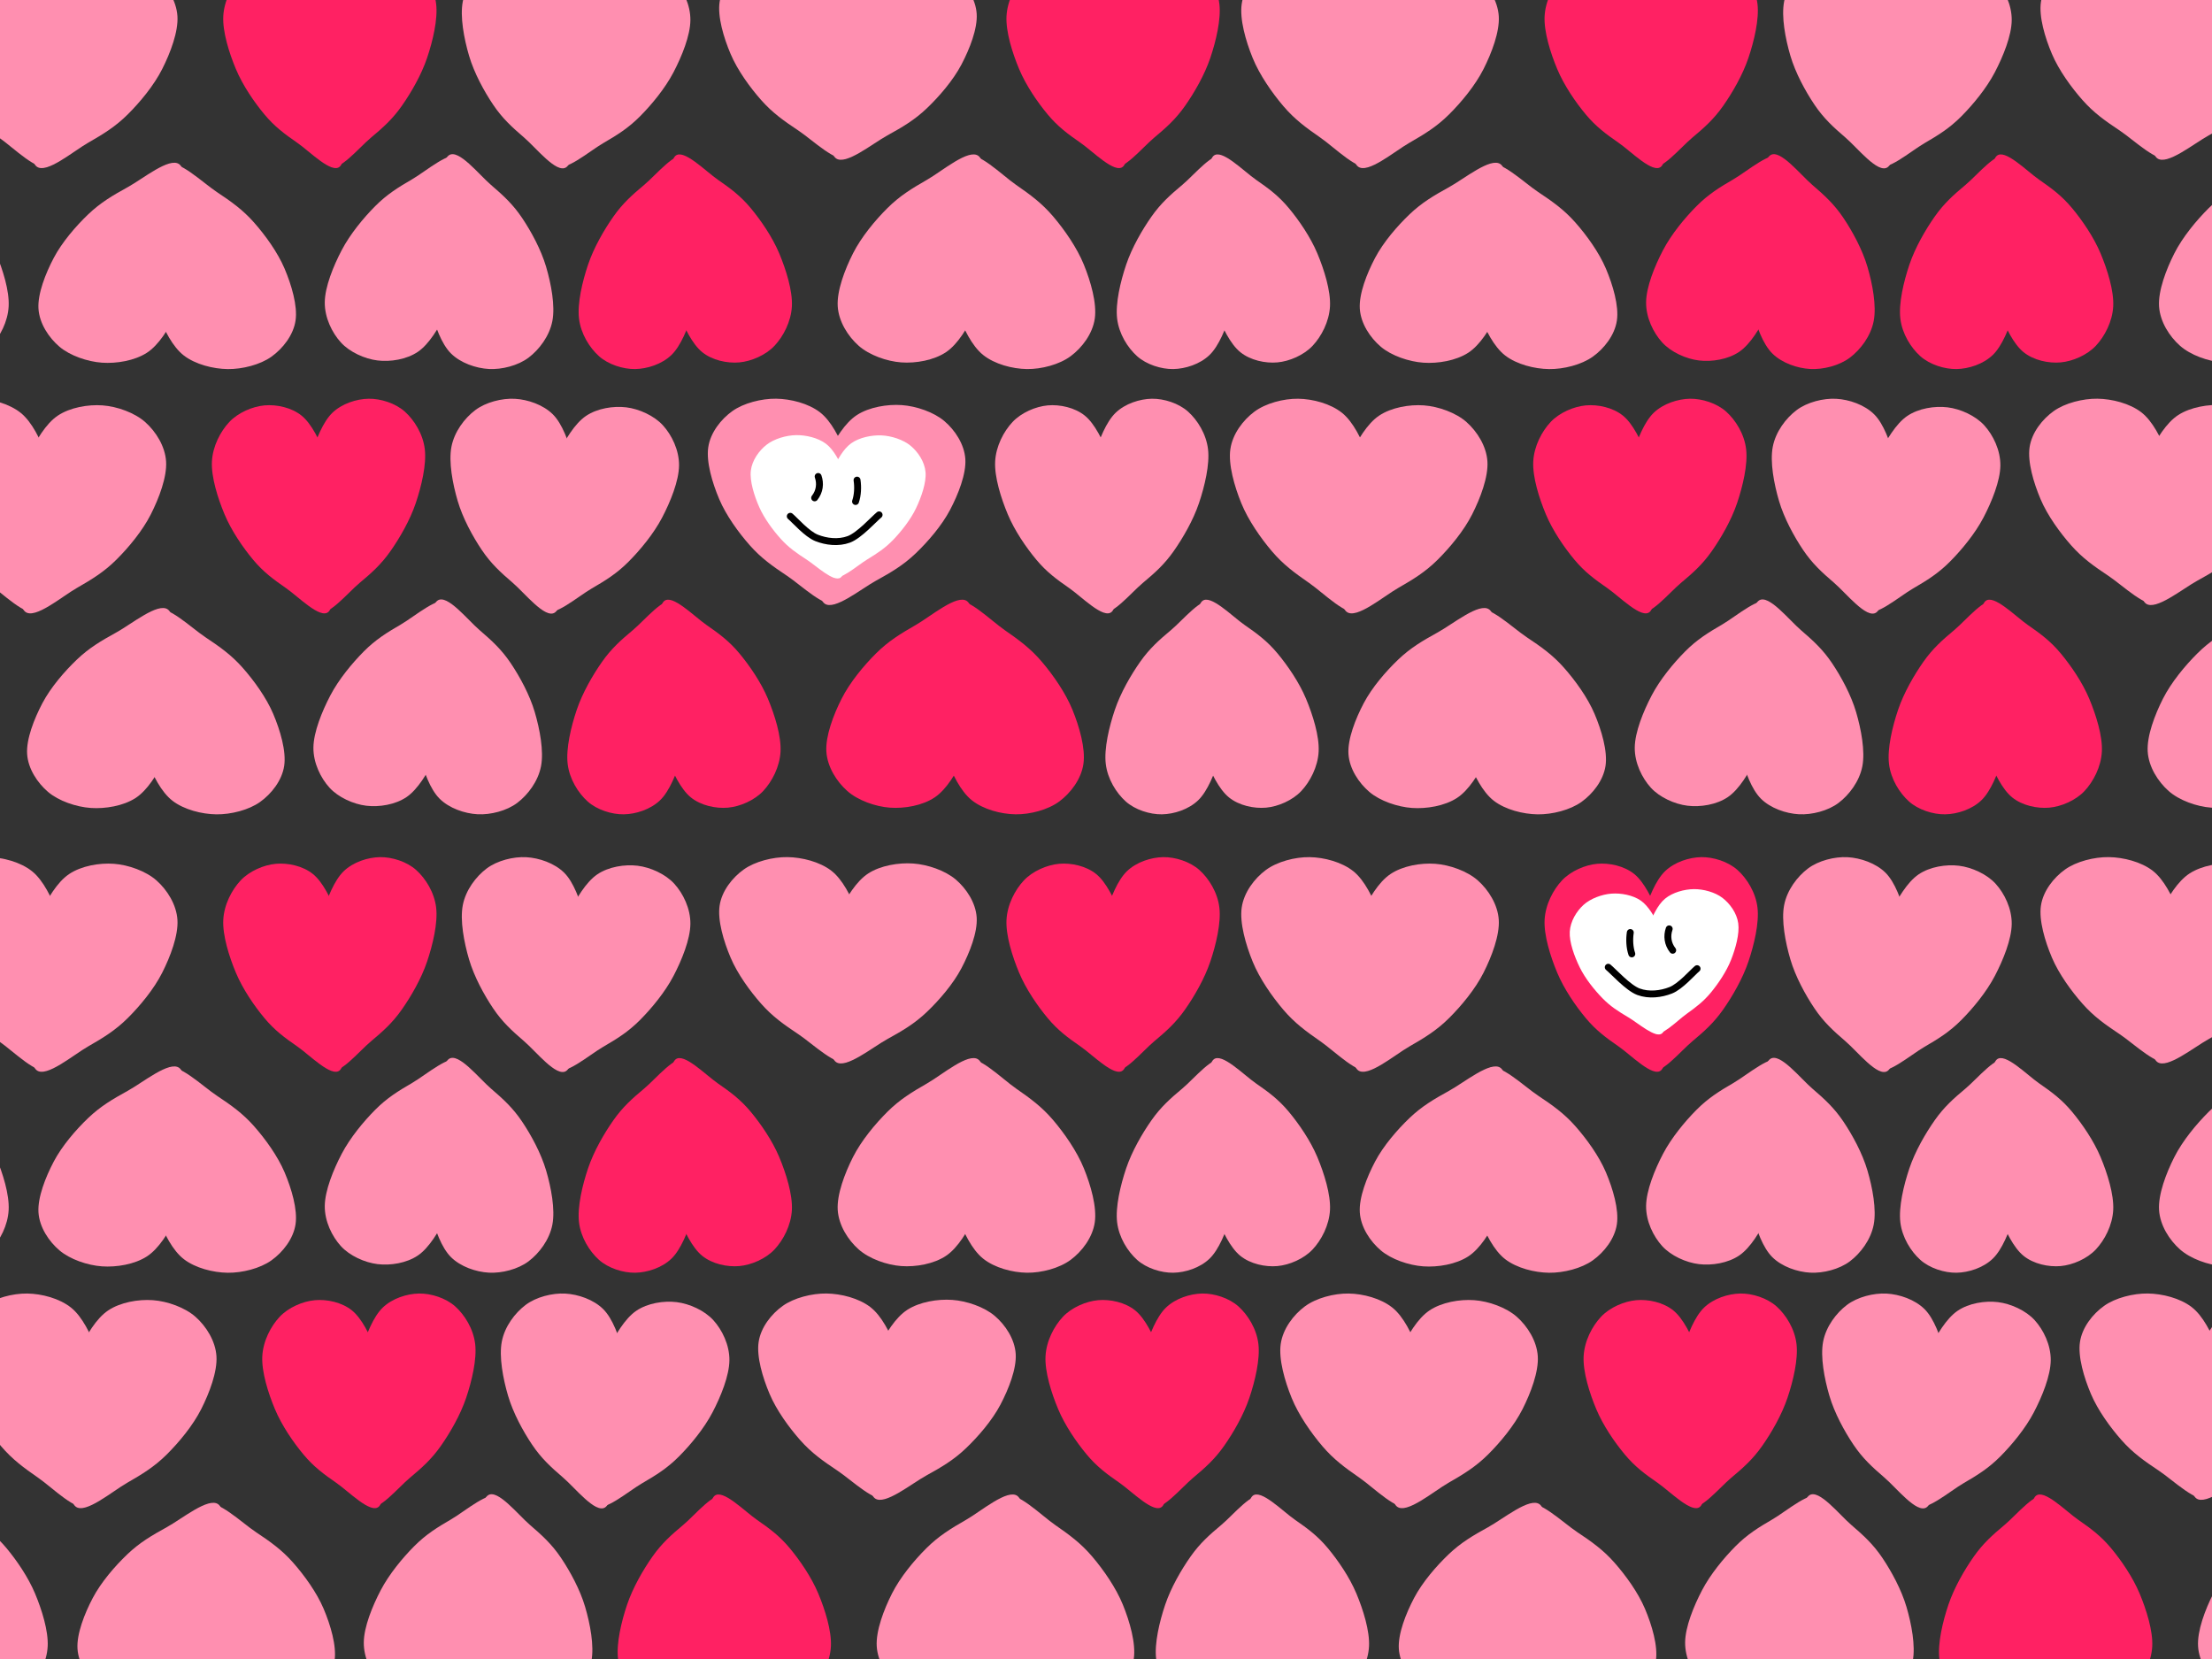 <svg xmlns="http://www.w3.org/2000/svg" viewBox="0 0 960 720" fill="none" stroke-linecap="square" stroke-miterlimit="10"><rect x="0" y="0" width="960" height="720" fill="#333333" stroke="none"/><clipPath id="a"><path d="M0 0h960v720H0V0z"/></clipPath><g clip-path="url(#a)"><path fill="none" d="M0 0h960v720H0z"/><path fill="#ff8fb0" d="M21.02 71.995C16.507 74.881 5.898 64.101-.356 59.771c-6.255-4.329-11.243-7.98-16.151-13.752-4.909-5.773-10.292-13.497-13.3-20.882-3.009-7.385-5.7-16.809-4.75-23.43.95-6.621 5.54-12.648 10.45-16.298 4.908-3.65 12.666-5.688 19-5.603 6.334.085 14.013 2.123 19 6.113 4.989 3.99 8.552 11.714 10.927 17.826s3.009 12.394 3.325 18.845c.317 6.452-.237 11.63-1.424 19.864-1.188 8.234-1.189 26.655-5.701 29.541z"/><path fill="#ff8fb0" d="M15.934 72.302c4.264 3.266 15.708-6.56 22.291-10.333 6.584-3.774 11.85-6.981 17.209-12.31C60.792 44.333 66.782 37.1 70.378 30c3.596-7.099 7.042-16.257 6.632-22.937C76.6.383 72.513-6.02 67.917-10.08c-4.595-4.062-12.162-6.762-18.48-7.225-6.318-.463-14.135.904-19.429 4.449-5.293 3.545-9.47 10.934-12.331 16.82-2.862 5.885-4.002 12.09-4.84 18.491-.84 6.402-.706 11.61-.19 19.918s-.976 26.664 3.287 29.93z"/><path fill="#ff2163" d="M143.264 71.994c3.737 2.886 12.522-7.894 17.7-12.224 5.18-4.33 9.31-7.98 13.375-13.753 4.065-5.772 8.523-13.496 11.014-20.881 2.491-7.386 4.72-16.809 3.934-23.43-.787-6.622-4.59-12.648-8.654-16.298-4.064-3.65-10.49-5.688-15.734-5.603-5.245.085-11.604 2.123-15.735 6.113-4.13 3.99-7.08 11.714-9.047 17.826-1.967 6.112-2.492 12.393-2.754 18.845-.262 6.451.196 11.63 1.18 19.864.983 8.234.984 26.655 4.72 29.541z"/><path fill="#ff2163" d="M147.475 72.301c-3.53 3.266-13.008-6.56-18.46-10.333-5.45-3.774-9.812-6.981-14.25-12.31-4.437-5.328-9.397-12.56-12.375-19.659-2.978-7.1-5.831-16.257-5.492-22.937.34-6.68 3.725-13.083 7.53-17.144 3.806-4.062 10.071-6.763 15.303-7.225 5.232-.463 11.706.904 16.09 4.449 4.383 3.545 7.84 10.934 10.21 16.82 2.37 5.885 3.315 12.09 4.01 18.491.693 6.402.584 11.61.156 19.918-.428 8.308.808 26.664-2.722 29.93z"/><path fill="#ff8fb0" d="M241.24 71.721c3.575 3.403 14.362-6 20.446-9.536 6.085-3.536 10.964-6.552 16.062-11.68 5.097-5.128 10.876-12.131 14.523-19.085 3.646-6.955 7.292-15.966 7.356-22.64.064-6.674-3.153-13.197-6.972-17.404-3.818-4.207-10.36-7.16-15.937-7.838-5.578-.678-12.604.416-17.529 3.768-4.925 3.352-9.105 10.576-12.022 16.345-2.917 5.768-4.327 11.915-5.481 18.268-1.154 6.354-1.37 11.55-1.445 19.85-.074 8.3-2.574 26.55 1 29.952z"/><path fill="#ff8fb0" d="M245.668 72.638c-4.19 2.722-12.914-8.39-18.187-12.921-5.273-4.531-9.466-8.343-13.452-14.266-3.986-5.924-8.268-13.809-10.465-21.275-2.196-7.466-3.981-16.953-2.714-23.522 1.267-6.568 5.729-12.419 10.319-15.89 4.59-3.47 11.606-5.234 17.221-4.932 5.616.303 12.3 2.598 16.471 6.747 4.17 4.149 6.838 11.972 8.554 18.147 1.716 6.175 1.876 12.46 1.744 18.902-.133 6.443-.956 11.586-2.538 19.754-1.582 8.169-2.763 26.533-6.953 29.256zM367.888 68.42c-4.513 2.774-15.121-7.59-21.376-11.752-6.254-4.162-11.242-7.672-16.15-13.221-4.91-5.55-10.292-12.975-13.3-20.075-3.01-7.1-5.701-16.159-4.751-22.524.95-6.366 5.541-12.16 10.45-15.668 4.908-3.51 12.667-5.468 19-5.386 6.334.082 14.014 2.04 19.001 5.876 4.988 3.836 8.551 11.261 10.926 17.137 2.376 5.876 3.01 11.915 3.326 18.117.317 6.202-.237 11.18-1.425 19.096-1.188 7.916-1.188 25.624-5.7 28.4z"/><path fill="#ff8fb0" d="M362.803 68.714c4.263 3.14 15.708-6.306 22.291-9.934 6.583-3.628 11.85-6.711 17.208-11.833 5.359-5.122 11.349-12.074 14.945-18.9 3.596-6.824 7.042-15.628 6.632-22.05-.41-6.422-4.498-12.577-9.093-16.482-4.596-3.904-12.162-6.5-18.48-6.945-6.318-.445-14.136.87-19.43 4.277-5.293 3.408-9.469 10.512-12.33 16.17-2.863 5.657-4.003 11.622-4.841 17.776-.838 6.154-.706 11.161-.19 19.148.517 7.987-.975 25.633 3.288 28.773z"/><path fill="#ff2163" d="M483.182 71.994c3.737 2.886 12.522-7.894 17.702-12.224 5.179-4.33 9.31-7.98 13.374-13.753 4.065-5.772 8.522-13.496 11.014-20.881 2.49-7.386 4.72-16.809 3.933-23.43-.786-6.622-4.588-12.648-8.653-16.298-4.065-3.65-10.49-5.688-15.735-5.603-5.244.085-11.604 2.123-15.734 6.113-4.13 3.99-7.08 11.714-9.048 17.826-1.967 6.112-2.491 12.393-2.754 18.845-.262 6.451.197 11.63 1.18 19.864.984 8.234.984 26.655 4.721 29.541z"/><path fill="#ff2163" d="M487.393 72.301c-3.53 3.266-13.007-6.56-18.459-10.333-5.451-3.774-9.812-6.981-14.25-12.31-4.437-5.328-9.397-12.56-12.375-19.659-2.978-7.1-5.832-16.257-5.492-22.937.34-6.68 3.724-13.083 7.53-17.144 3.805-4.062 10.07-6.763 15.303-7.225 5.232-.463 11.705.904 16.089 4.449 4.383 3.545 7.841 10.934 10.211 16.82 2.37 5.885 3.315 12.09 4.009 18.491.694 6.402.584 11.61.157 19.918-.428 8.308.807 26.664-2.723 29.93z"/><path fill="#ff8fb0" d="M594.474 71.995c-4.513 2.886-15.122-7.894-21.376-12.224-6.255-4.329-11.243-7.98-16.151-13.752-4.909-5.773-10.292-13.497-13.3-20.882-3.009-7.385-5.7-16.809-4.75-23.43.95-6.621 5.54-12.648 10.45-16.298 4.908-3.65 12.667-5.688 19-5.603 6.334.085 14.013 2.123 19 6.113 4.989 3.99 8.552 11.714 10.927 17.826s3.009 12.394 3.325 18.845c.317 6.452-.237 11.63-1.424 19.864-1.188 8.234-1.188 26.655-5.701 29.541z"/><path fill="#ff8fb0" d="M589.389 72.302c4.263 3.266 15.707-6.56 22.29-10.333 6.584-3.774 11.85-6.981 17.209-12.31 5.358-5.327 11.348-12.56 14.944-19.659 3.596-7.099 7.042-16.257 6.632-22.937-.41-6.68-4.497-13.083-9.093-17.144-4.595-4.062-12.162-6.762-18.48-7.225-6.318-.463-14.135.904-19.429 4.449-5.293 3.545-9.47 10.934-12.331 16.82-2.862 5.885-4.002 12.09-4.84 18.491-.839 6.402-.706 11.61-.19 19.918s-.976 26.664 3.288 29.93z"/><path fill="#ff2163" d="M716.718 71.994c3.737 2.886 12.522-7.894 17.701-12.224 5.18-4.33 9.31-7.98 13.375-13.753 4.064-5.772 8.522-13.496 11.013-20.881 2.491-7.386 4.72-16.809 3.934-23.43-.787-6.622-4.59-12.648-8.654-16.298-4.064-3.65-10.49-5.688-15.734-5.603-5.245.085-11.604 2.123-15.735 6.113-4.13 3.99-7.08 11.714-9.047 17.826-1.967 6.112-2.492 12.393-2.754 18.845-.262 6.451.196 11.63 1.18 19.864.983 8.234.984 26.655 4.72 29.541z"/><path fill="#ff2163" d="M720.929 72.301c-3.53 3.266-13.008-6.56-18.46-10.333-5.45-3.774-9.812-6.981-14.25-12.31-4.437-5.328-9.397-12.56-12.375-19.659-2.978-7.1-5.831-16.257-5.491-22.937.34-6.68 3.724-13.083 7.53-17.144 3.805-4.062 10.07-6.763 15.302-7.225 5.232-.463 11.706.904 16.09 4.449 4.383 3.545 7.84 10.934 10.21 16.82 2.37 5.885 3.315 12.09 4.01 18.491.693 6.402.584 11.61.156 19.918-.427 8.308.808 26.664-2.722 29.93z"/><path fill="#ff8fb0" d="M814.695 71.721c3.574 3.403 14.361-6 20.445-9.536 6.085-3.536 10.964-6.552 16.062-11.68 5.097-5.128 10.876-12.131 14.523-19.085 3.647-6.955 7.292-15.966 7.356-22.64.064-6.674-3.153-13.197-6.971-17.404-3.819-4.207-10.36-7.16-15.938-7.838-5.578-.678-12.604.416-17.529 3.768-4.925 3.352-9.105 10.576-12.022 16.345-2.917 5.768-4.327 11.915-5.481 18.268-1.154 6.354-1.37 11.55-1.445 19.85-.074 8.3-2.574 26.55 1 29.952z"/><path fill="#ff8fb0" d="M819.122 72.638c-4.19 2.722-12.914-8.39-18.187-12.921-5.273-4.531-9.466-8.343-13.452-14.266-3.986-5.924-8.268-13.809-10.465-21.275-2.196-7.466-3.981-16.953-2.714-23.522 1.267-6.568 5.729-12.419 10.319-15.89 4.59-3.47 11.606-5.234 17.221-4.932 5.616.303 12.3 2.598 16.471 6.747 4.17 4.149 6.838 11.972 8.554 18.147 1.716 6.175 1.876 12.46 1.744 18.902-.133 6.443-.956 11.586-2.538 19.754-1.582 8.169-2.763 26.533-6.953 29.256zM941.342 68.42c-4.513 2.774-15.121-7.59-21.376-11.752-6.254-4.162-11.242-7.672-16.15-13.221-4.91-5.55-10.292-12.975-13.3-20.075-3.009-7.1-5.701-16.159-4.751-22.524.95-6.366 5.541-12.16 10.45-15.668 4.908-3.51 12.667-5.468 19-5.386 6.334.082 14.014 2.04 19.002 5.876 4.987 3.836 8.55 11.261 10.925 17.137 2.376 5.876 3.01 11.915 3.326 18.117.317 6.202-.237 11.18-1.425 19.096-1.187 7.916-1.188 25.624-5.7 28.4z"/><path fill="#ff8fb0" d="M936.257 68.714c4.263 3.14 15.708-6.306 22.291-9.934 6.583-3.628 11.85-6.711 17.208-11.833 5.359-5.122 11.349-12.074 14.945-18.9 3.596-6.824 7.042-15.628 6.632-22.05-.41-6.422-4.498-12.577-9.093-16.482-4.596-3.904-12.162-6.5-18.48-6.945-6.318-.445-14.136.87-19.43 4.277-5.292 3.408-9.469 10.512-12.33 16.17-2.863 5.657-4.003 11.622-4.841 17.776-.838 6.154-.706 11.161-.19 19.148.517 7.987-.975 25.633 3.288 28.773z"/><path fill="#ff2163" d="M1056.636 71.994c3.737 2.886 12.522-7.894 17.702-12.224 5.179-4.33 9.31-7.98 13.374-13.753 4.065-5.772 8.522-13.496 11.014-20.881 2.491-7.386 4.72-16.809 3.934-23.43-.787-6.622-4.59-12.648-8.654-16.298-4.065-3.65-10.49-5.688-15.734-5.603-5.245.085-11.604 2.123-15.735 6.113-4.13 3.99-7.08 11.714-9.047 17.826-1.967 6.112-2.492 12.393-2.754 18.845-.263 6.451.196 11.63 1.18 19.864.983 8.234.983 26.655 4.72 29.541z"/><path fill="#ff2163" d="M1060.847 72.301c-3.53 3.266-13.007-6.56-18.459-10.333-5.451-3.774-9.812-6.981-14.25-12.31-4.437-5.328-9.397-12.56-12.375-19.659-2.978-7.1-5.831-16.257-5.492-22.937.34-6.68 3.724-13.083 7.53-17.144 3.805-4.062 10.071-6.763 15.303-7.225 5.232-.463 11.705.904 16.089 4.449 4.383 3.545 7.841 10.934 10.212 16.82 2.37 5.885 3.314 12.09 4.008 18.491.694 6.402.584 11.61.157 19.918-.428 8.308.808 26.664-2.723 29.93z"/><path fill="#ff8fb0" d="M993.01 67.98c4.513-2.887 15.122 7.894 21.377 12.223 6.254 4.33 11.242 7.98 16.15 13.753 4.91 5.773 10.292 13.496 13.3 20.882 3.009 7.385 5.7 16.808 4.751 23.43-.95 6.621-5.542 12.648-10.45 16.298-4.909 3.65-12.667 5.687-19 5.602-6.334-.085-14.014-2.122-19.002-6.112-4.987-3.99-8.55-11.714-10.926-17.826-2.375-6.112-3.008-12.394-3.325-18.845-.317-6.452.237-11.63 1.425-19.865 1.187-8.234 1.188-26.654 5.7-29.54z"/><path fill="#ff8fb0" d="M998.096 67.672c-4.263-3.266-15.708 6.56-22.291 10.334s-11.85 6.98-17.208 12.309c-5.359 5.328-11.349 12.56-14.945 19.66-3.596 7.099-7.042 16.256-6.632 22.937.41 6.68 4.498 13.082 9.093 17.144 4.596 4.061 12.162 6.762 18.48 7.225 6.318.462 14.136-.905 19.429-4.45 5.293-3.544 9.47-10.934 12.331-16.819 2.862-5.885 4.003-12.09 4.841-18.492.838-6.401.706-11.61.19-19.917-.517-8.308.975-26.665-3.288-29.93z"/><path fill="#ff2163" d="M870.767 67.98c-3.737-2.886-12.522 7.895-17.702 12.224-5.179 4.33-9.31 7.98-13.374 13.753-4.065 5.773-8.522 13.497-11.014 20.882-2.49 7.385-4.72 16.808-3.934 23.43.787 6.621 4.59 12.648 8.654 16.298 4.065 3.65 10.49 5.688 15.734 5.602 5.245-.085 11.604-2.122 15.735-6.112 4.13-3.99 7.08-11.714 9.048-17.826 1.966-6.112 2.491-12.394 2.753-18.845.263-6.452-.196-11.63-1.18-19.864-.983-8.235-.983-26.655-4.72-29.541z"/><path fill="#ff2163" d="M866.556 67.673c3.53-3.266 13.007 6.56 18.459 10.334 5.451 3.774 9.812 6.981 14.25 12.31 4.437 5.327 9.397 12.559 12.375 19.658 2.978 7.1 5.831 16.257 5.492 22.938-.34 6.68-3.724 13.083-7.53 17.144-3.805 4.062-10.071 6.762-15.303 7.225-5.232.462-11.705-.904-16.089-4.45-4.383-3.544-7.842-10.934-10.212-16.819s-3.314-12.09-4.008-18.491c-.694-6.402-.584-11.61-.157-19.918.428-8.308-.808-26.664 2.723-29.93zM772.79 68.254c-3.575-3.403-14.362 6-20.446 9.536-6.085 3.536-10.964 6.552-16.061 11.68-5.098 5.127-10.877 12.131-14.524 19.085-3.646 6.954-7.291 15.965-7.355 22.64-.065 6.673 3.153 13.197 6.97 17.404 3.819 4.207 10.361 7.159 15.939 7.837 5.577.678 12.603-.416 17.528-3.768 4.925-3.352 9.105-10.575 12.022-16.344 2.918-5.769 4.327-11.916 5.481-18.269 1.155-6.353 1.37-11.55 1.445-19.85.074-8.3 2.575-26.549-1-29.952z"/><path fill="#ff2163" d="M768.362 67.337c4.19-2.722 12.914 8.39 18.187 12.92 5.273 4.532 9.466 8.343 13.452 14.267 3.986 5.923 8.268 13.809 10.465 21.275 2.197 7.466 3.982 16.953 2.714 23.521-1.267 6.569-5.728 12.42-10.318 15.89-4.59 3.47-11.607 5.235-17.222 4.932-5.615-.302-12.3-2.597-16.47-6.746-4.172-4.15-6.838-11.973-8.555-18.147-1.716-6.175-1.876-12.46-1.743-18.902.132-6.443.956-11.587 2.537-19.755 1.582-8.168 2.763-26.533 6.953-29.255z"/><path fill="#ff8fb0" d="M646.142 71.556c4.513-2.775 15.122 7.589 21.376 11.75 6.255 4.163 11.243 7.673 16.151 13.222 4.908 5.55 10.292 12.975 13.3 20.075 3.008 7.1 5.7 16.158 4.75 22.524-.95 6.365-5.541 12.159-10.45 15.668-4.908 3.51-12.667 5.468-19 5.386-6.334-.082-14.013-2.04-19.001-5.876-4.988-3.836-8.55-11.262-10.926-17.137-2.375-5.876-3.009-11.915-3.326-18.117-.317-6.202.238-11.18 1.425-19.096 1.188-7.916 1.188-25.625 5.701-28.4z"/><path fill="#ff8fb0" d="M651.227 71.26c-4.263-3.14-15.708 6.307-22.29 9.934-6.584 3.628-11.85 6.712-17.209 11.834s-11.348 12.074-14.944 18.899c-3.596 6.825-7.042 15.629-6.632 22.05.41 6.423 4.497 12.578 9.093 16.482 4.595 3.905 12.161 6.501 18.48 6.946 6.318.445 14.135-.87 19.428-4.277 5.294-3.408 9.47-10.512 12.332-16.17 2.862-5.657 4.002-11.622 4.84-17.777.839-6.154.706-11.16.19-19.147-.517-7.987.975-25.634-3.288-28.774zM530.848 67.98c-3.737-2.886-12.522 7.895-17.701 12.224-5.18 4.33-9.31 7.98-13.375 13.753-4.065 5.773-8.522 13.497-11.013 20.882-2.492 7.385-4.72 16.808-3.934 23.43.786 6.621 4.589 12.648 8.653 16.298 4.065 3.65 10.49 5.688 15.735 5.602 5.245-.085 11.604-2.122 15.734-6.112 4.13-3.99 7.08-11.714 9.048-17.826 1.967-6.112 2.491-12.394 2.754-18.845.262-6.452-.197-11.63-1.18-19.864-.984-8.235-.984-26.655-4.721-29.541z"/><path fill="#ff8fb0" d="M526.637 67.673c3.53-3.266 13.007 6.56 18.459 10.334 5.451 3.774 9.812 6.981 14.25 12.31 4.437 5.327 9.397 12.559 12.375 19.658 2.978 7.1 5.832 16.257 5.492 22.938-.34 6.68-3.724 13.083-7.53 17.144-3.805 4.062-10.07 6.762-15.303 7.225-5.232.462-11.705-.904-16.089-4.45-4.383-3.544-7.841-10.934-10.211-16.819s-3.314-12.09-4.009-18.491c-.694-6.402-.584-11.61-.156-19.918.427-8.308-.808-26.664 2.722-29.93zM419.557 67.98c4.512-2.887 15.121 7.894 21.376 12.223 6.254 4.33 11.242 7.98 16.15 13.753 4.91 5.773 10.292 13.496 13.3 20.882 3.009 7.385 5.7 16.808 4.751 23.43-.95 6.621-5.542 12.648-10.45 16.298-4.909 3.65-12.667 5.687-19 5.602-6.334-.085-14.014-2.122-19.002-6.112-4.987-3.99-8.55-11.714-10.926-17.826-2.375-6.112-3.008-12.394-3.325-18.845-.317-6.452.237-11.63 1.425-19.865 1.187-8.234 1.188-26.654 5.7-29.54z"/><path fill="#ff8fb0" d="M424.642 67.672c-4.263-3.266-15.708 6.56-22.291 10.334s-11.85 6.98-17.208 12.309c-5.36 5.328-11.349 12.56-14.945 19.66-3.596 7.099-7.042 16.256-6.632 22.937.41 6.68 4.498 13.082 9.093 17.144 4.596 4.061 12.162 6.762 18.48 7.225 6.318.462 14.135-.905 19.429-4.45 5.293-3.544 9.47-10.934 12.331-16.819 2.862-5.885 4.003-12.09 4.841-18.492.838-6.401.706-11.61.19-19.917-.517-8.308.975-26.665-3.288-29.93z"/><path fill="#ff2163" d="M297.313 67.98c-3.737-2.886-12.522 7.895-17.702 12.224-5.179 4.33-9.31 7.98-13.374 13.753-4.065 5.773-8.523 13.497-11.014 20.882-2.491 7.385-4.72 16.808-3.934 23.43.787 6.621 4.59 12.648 8.654 16.298 4.065 3.65 10.49 5.688 15.734 5.602 5.245-.085 11.604-2.122 15.735-6.112 4.13-3.99 7.08-11.714 9.047-17.826 1.967-6.112 2.492-12.394 2.754-18.845.263-6.452-.196-11.63-1.18-19.864-.983-8.235-.983-26.655-4.72-29.541z"/><path fill="#ff2163" d="M293.102 67.673c3.53-3.266 13.007 6.56 18.459 10.334 5.451 3.774 9.812 6.981 14.25 12.31 4.437 5.327 9.397 12.559 12.375 19.658 2.978 7.1 5.831 16.257 5.492 22.938-.34 6.68-3.725 13.083-7.53 17.144-3.805 4.062-10.071 6.762-15.303 7.225-5.232.462-11.706-.904-16.089-4.45-4.383-3.544-7.842-10.934-10.212-16.819s-3.314-12.09-4.008-18.491c-.694-6.402-.584-11.61-.157-19.918.428-8.308-.808-26.664 2.723-29.93z"/><path fill="#ff8fb0" d="M199.335 68.254c-3.574-3.403-14.36 6-20.445 9.536-6.085 3.536-10.964 6.552-16.061 11.68-5.098 5.127-10.877 12.131-14.524 19.085-3.646 6.954-7.291 15.965-7.356 22.64-.064 6.673 3.154 13.197 6.972 17.404 3.818 4.207 10.36 7.159 15.938 7.837 5.577.678 12.603-.416 17.528-3.768 4.925-3.352 9.105-10.575 12.022-16.344 2.917-5.769 4.327-11.916 5.481-18.269 1.155-6.353 1.37-11.55 1.445-19.85.074-8.3 2.574-26.549-1-29.952z"/><path fill="#ff8fb0" d="M194.908 67.337c4.19-2.722 12.914 8.39 18.187 12.92 5.273 4.532 9.466 8.343 13.452 14.267 3.986 5.923 8.268 13.809 10.465 21.275 2.196 7.466 3.982 16.953 2.714 23.521-1.267 6.569-5.728 12.42-10.318 15.89-4.59 3.47-11.607 5.235-17.222 4.932-5.615-.302-12.3-2.597-16.47-6.746-4.172-4.15-6.838-11.973-8.555-18.147-1.716-6.175-1.876-12.46-1.743-18.902.132-6.443.956-11.587 2.537-19.755 1.582-8.168 2.763-26.533 6.953-29.255zM72.688 71.556c4.513-2.775 15.122 7.589 21.376 11.75 6.255 4.163 11.243 7.673 16.151 13.222 4.908 5.55 10.291 12.975 13.3 20.075 3.008 7.1 5.7 16.158 4.75 22.524-.95 6.365-5.541 12.159-10.45 15.668-4.908 3.51-12.667 5.468-19 5.386-6.334-.082-14.013-2.04-19.001-5.876-4.988-3.836-8.55-11.262-10.926-17.137-2.375-5.876-3.009-11.915-3.326-18.117-.317-6.202.237-11.18 1.425-19.096 1.188-7.916 1.188-25.625 5.701-28.4z"/><path fill="#ff8fb0" d="M77.773 71.26c-4.263-3.14-15.708 6.307-22.29 9.934-6.584 3.628-11.85 6.712-17.209 11.834s-11.348 12.074-14.944 18.899c-3.597 6.825-7.043 15.629-6.632 22.05.41 6.423 4.497 12.578 9.093 16.482 4.595 3.905 12.161 6.501 18.48 6.946 6.318.445 14.135-.87 19.428-4.277 5.294-3.408 9.47-10.512 12.332-16.17 2.862-5.657 4.002-11.622 4.84-17.777.839-6.154.706-11.16.19-19.147-.517-7.987.975-25.634-3.288-28.774zM-42.606 67.98c-3.737-2.886-12.522 7.895-17.701 12.224-5.18 4.33-9.31 7.98-13.375 13.753-4.065 5.773-8.522 13.497-11.013 20.882-2.492 7.385-4.72 16.808-3.934 23.43.786 6.621 4.589 12.648 8.653 16.298 4.065 3.65 10.49 5.688 15.735 5.602 5.245-.085 11.604-2.122 15.734-6.112 4.13-3.99 7.08-11.714 9.048-17.826 1.967-6.112 2.491-12.394 2.754-18.845.262-6.452-.197-11.63-1.18-19.864-.984-8.235-.984-26.655-4.721-29.541z"/><path fill="#ff8fb0" d="M-46.817 67.673c3.53-3.266 13.007 6.56 18.459 10.334 5.451 3.774 9.812 6.981 14.25 12.31 4.437 5.327 9.397 12.559 12.375 19.658 2.978 7.1 5.832 16.257 5.492 22.938-.34 6.68-3.724 13.083-7.53 17.144-3.805 4.062-10.07 6.762-15.303 7.225-5.232.462-11.705-.904-16.089-4.45-4.383-3.544-7.841-10.934-10.211-16.819s-3.314-12.09-4.009-18.491c-.694-6.402-.584-11.61-.156-19.918.427-8.308-.808-26.664 2.722-29.93zM988.084 261.22c4.513-2.885 15.122 7.895 21.376 12.225 6.255 4.33 11.243 7.98 16.151 13.753 4.909 5.772 10.292 13.496 13.3 20.881 3.008 7.386 5.7 16.809 4.75 23.43-.95 6.622-5.541 12.648-10.45 16.298-4.908 3.65-12.667 5.688-19 5.603-6.334-.085-14.013-2.123-19.001-6.113-4.988-3.99-8.55-11.714-10.926-17.826-2.375-6.112-3.009-12.393-3.326-18.845-.316-6.451.238-11.63 1.425-19.864 1.188-8.234 1.188-26.655 5.701-29.541z"/><path fill="#ff8fb0" d="M993.17 260.914c-4.264-3.266-15.708 6.56-22.292 10.333-6.583 3.774-11.849 6.981-17.208 12.31-5.359 5.327-11.348 12.56-14.944 19.659-3.596 7.1-7.042 16.257-6.632 22.937.41 6.68 4.497 13.083 9.093 17.144 4.595 4.062 12.161 6.763 18.48 7.225 6.318.463 14.135-.904 19.428-4.449 5.294-3.545 9.47-10.934 12.332-16.82 2.862-5.885 4.002-12.09 4.84-18.491.839-6.402.706-11.61.19-19.918-.517-8.308.975-26.664-3.288-29.93z"/><path fill="#ff2163" d="M865.84 261.222c-3.737-2.886-12.522 7.894-17.701 12.224-5.18 4.33-9.31 7.98-13.375 13.753-4.064 5.772-8.522 13.496-11.013 20.881-2.491 7.386-4.72 16.809-3.934 23.43.787 6.622 4.589 12.648 8.654 16.299 4.064 3.65 10.49 5.687 15.734 5.602 5.245-.085 11.604-2.123 15.734-6.113 4.13-3.99 7.081-11.714 9.048-17.826 1.967-6.112 2.492-12.393 2.754-18.845.262-6.451-.197-11.63-1.18-19.864-.983-8.234-.984-26.655-4.72-29.54z"/><path fill="#ff2163" d="M861.63 260.915c3.53-3.266 13.007 6.56 18.458 10.334 5.452 3.773 9.812 6.98 14.25 12.309 4.438 5.328 9.398 12.56 12.376 19.659 2.977 7.1 5.83 16.257 5.491 22.937-.34 6.68-3.724 13.083-7.53 17.145-3.805 4.061-10.07 6.762-15.303 7.224-5.231.463-11.705-.904-16.088-4.449-4.384-3.545-7.842-10.934-10.212-16.82-2.37-5.884-3.314-12.09-4.008-18.491-.695-6.402-.585-11.61-.157-19.918.427-8.308-.808-26.664 2.722-29.93z"/><path fill="#ff8fb0" d="M767.863 261.495c-3.574-3.403-14.361 6-20.446 9.536-6.084 3.536-10.963 6.553-16.06 11.68-5.098 5.128-10.878 12.132-14.524 19.086-3.647 6.954-7.292 15.965-7.356 22.639-.064 6.674 3.153 13.197 6.971 17.404 3.818 4.207 10.36 7.16 15.938 7.838 5.578.678 12.604-.416 17.529-3.768 4.925-3.352 9.105-10.576 12.022-16.345 2.917-5.768 4.327-11.915 5.48-18.268 1.155-6.353 1.371-11.55 1.445-19.85.075-8.3 2.575-26.55-1-29.952z"/><path fill="#ff8fb0" d="M763.436 260.579c4.19-2.723 12.913 8.39 18.187 12.92 5.273 4.531 9.465 8.343 13.452 14.266 3.986 5.924 8.268 13.809 10.465 21.275 2.196 7.466 3.981 16.953 2.714 23.522-1.268 6.568-5.729 12.419-10.319 15.89-4.59 3.47-11.606 5.234-17.221 4.932-5.616-.303-12.3-2.598-16.471-6.747-4.171-4.149-6.838-11.972-8.554-18.147-1.716-6.175-1.876-12.46-1.744-18.902.133-6.443.956-11.586 2.538-19.754 1.582-8.169 2.763-26.533 6.952-29.255zM641.216 264.797c4.512-2.775 15.121 7.59 21.376 11.751 6.254 4.162 11.242 7.672 16.15 13.222 4.909 5.549 10.292 12.974 13.3 20.074 3.009 7.1 5.7 16.159 4.751 22.524-.95 6.366-5.542 12.16-10.45 15.669-4.909 3.509-12.667 5.467-19 5.385-6.335-.081-14.014-2.04-19.002-5.876-4.987-3.835-8.55-11.261-10.926-17.137-2.375-5.876-3.008-11.914-3.325-18.117-.317-6.202.237-11.18 1.425-19.096 1.187-7.916 1.188-25.624 5.7-28.399z"/><path fill="#ff8fb0" d="M646.3 264.502c-4.262-3.14-15.707 6.306-22.29 9.934-6.583 3.628-11.85 6.711-17.208 11.833-5.36 5.122-11.349 12.074-14.945 18.9-3.596 6.824-7.042 15.628-6.632 22.05.41 6.422 4.498 12.577 9.093 16.482 4.596 3.904 12.162 6.5 18.48 6.945 6.318.445 14.135-.87 19.429-4.277 5.293-3.408 9.47-10.511 12.331-16.17 2.862-5.657 4.003-11.622 4.84-17.776.84-6.154.707-11.161.19-19.148-.516-7.987.976-25.633-3.287-28.773zM525.922 261.222c-3.738-2.886-12.523 7.894-17.702 12.224-5.18 4.33-9.31 7.98-13.374 13.753-4.065 5.772-8.523 13.496-11.014 20.881-2.491 7.386-4.72 16.809-3.934 23.43.787 6.622 4.59 12.648 8.654 16.299 4.065 3.65 10.49 5.687 15.734 5.602 5.245-.085 11.604-2.123 15.735-6.113 4.13-3.99 7.08-11.714 9.047-17.826 1.967-6.112 2.492-12.393 2.754-18.845.263-6.451-.196-11.63-1.18-19.864-.983-8.234-.984-26.655-4.72-29.54z"/><path fill="#ff8fb0" d="M521.71 260.915c3.53-3.266 13.008 6.56 18.46 10.334 5.45 3.773 9.812 6.98 14.25 12.309 4.437 5.328 9.397 12.56 12.375 19.659 2.978 7.1 5.831 16.257 5.492 22.937-.34 6.68-3.725 13.083-7.53 17.145-3.806 4.061-10.071 6.762-15.303 7.224-5.232.463-11.706-.904-16.09-4.449-4.383-3.545-7.84-10.934-10.21-16.82-2.37-5.884-3.315-12.09-4.01-18.491-.693-6.402-.584-11.61-.156-19.918.428-8.308-.808-26.664 2.722-29.93z"/><path fill="#ff2163" d="M414.63 261.22c4.513-2.885 15.122 7.895 21.376 12.225 6.255 4.33 11.243 7.98 16.151 13.753 4.909 5.772 10.292 13.496 13.3 20.881 3.008 7.386 5.7 16.809 4.75 23.43-.95 6.622-5.541 12.648-10.45 16.298-4.908 3.65-12.667 5.688-19 5.603-6.334-.085-14.013-2.123-19.001-6.113-4.988-3.99-8.55-11.714-10.926-17.826-2.375-6.112-3.009-12.393-3.326-18.845-.317-6.451.238-11.63 1.425-19.864 1.188-8.234 1.188-26.655 5.701-29.541z"/><path fill="#ff2163" d="M419.715 260.914c-4.263-3.266-15.708 6.56-22.29 10.333-6.584 3.774-11.85 6.981-17.209 12.31-5.359 5.327-11.348 12.56-14.944 19.659-3.597 7.1-7.042 16.257-6.632 22.937.41 6.68 4.497 13.083 9.093 17.144 4.595 4.062 12.161 6.763 18.48 7.225 6.318.463 14.135-.904 19.428-4.449 5.294-3.545 9.47-10.934 12.332-16.82 2.862-5.885 4.002-12.09 4.84-18.491.839-6.402.706-11.61.19-19.918-.517-8.308.975-26.664-3.288-29.93zM292.386 261.222c-3.737-2.886-12.522 7.894-17.701 12.224-5.18 4.33-9.31 7.98-13.375 13.753-4.064 5.772-8.522 13.496-11.013 20.881-2.492 7.386-4.72 16.809-3.934 23.43.786 6.622 4.589 12.648 8.653 16.299 4.065 3.65 10.49 5.687 15.735 5.602 5.245-.085 11.604-2.123 15.734-6.113 4.13-3.99 7.081-11.714 9.048-17.826 1.967-6.112 2.492-12.393 2.754-18.845.262-6.451-.197-11.63-1.18-19.864-.984-8.234-.984-26.655-4.72-29.54z"/><path fill="#ff2163" d="M288.175 260.915c3.53-3.266 13.008 6.56 18.459 10.334 5.451 3.773 9.812 6.98 14.25 12.309 4.437 5.328 9.398 12.56 12.375 19.659 2.978 7.1 5.832 16.257 5.492 22.937-.34 6.68-3.724 13.083-7.53 17.145-3.805 4.061-10.07 6.762-15.303 7.224-5.232.463-11.705-.904-16.088-4.449-4.384-3.545-7.842-10.934-10.212-16.82-2.37-5.884-3.314-12.09-4.009-18.491-.694-6.402-.584-11.61-.156-19.918.427-8.308-.808-26.664 2.722-29.93z"/><path fill="#ff8fb0" d="M194.409 261.495c-3.574-3.403-14.361 6-20.446 9.536-6.084 3.536-10.964 6.553-16.06 11.68-5.098 5.128-10.878 12.132-14.524 19.086-3.647 6.954-7.292 15.965-7.356 22.639-.064 6.674 3.153 13.197 6.971 17.404 3.818 4.207 10.36 7.16 15.938 7.838 5.578.678 12.603-.416 17.529-3.768 4.925-3.352 9.105-10.576 12.022-16.345 2.917-5.768 4.327-11.915 5.48-18.268 1.155-6.353 1.371-11.55 1.445-19.85.075-8.3 2.575-26.55-1-29.952z"/><path fill="#ff8fb0" d="M189.981 260.579c4.19-2.723 12.914 8.39 18.188 12.92 5.273 4.531 9.465 8.343 13.452 14.266 3.986 5.924 8.268 13.809 10.464 21.275 2.197 7.466 3.982 16.953 2.715 23.522-1.268 6.568-5.729 12.419-10.319 15.89-4.59 3.47-11.606 5.234-17.222 4.932-5.615-.303-12.3-2.598-16.47-6.747-4.171-4.149-6.838-11.972-8.554-18.147-1.716-6.175-1.876-12.46-1.744-18.902.133-6.443.956-11.586 2.538-19.754 1.582-8.169 2.762-26.533 6.952-29.255zM67.761 264.797c4.513-2.775 15.122 7.59 21.377 11.751 6.254 4.162 11.242 7.672 16.15 13.222 4.909 5.549 10.292 12.974 13.3 20.074 3.009 7.1 5.7 16.159 4.75 22.524-.949 6.366-5.54 12.16-10.45 15.669-4.908 3.509-12.666 5.467-19 5.385-6.334-.081-14.013-2.04-19-5.876-4.989-3.835-8.551-11.261-10.927-17.137-2.375-5.876-3.009-11.914-3.325-18.117-.317-6.202.237-11.18 1.425-19.096 1.187-7.916 1.188-25.624 5.7-28.399z"/><path fill="#ff8fb0" d="M72.847 264.502c-4.263-3.14-15.708 6.306-22.291 9.934-6.583 3.628-11.85 6.711-17.208 11.833-5.36 5.122-11.349 12.074-14.945 18.9-3.596 6.824-7.042 15.628-6.632 22.05.41 6.422 4.498 12.577 9.093 16.482 4.595 3.904 12.162 6.5 18.48 6.945 6.318.445 14.135-.87 19.429-4.277 5.293-3.408 9.47-10.511 12.331-16.17 2.862-5.657 4.003-11.622 4.84-17.776.84-6.154.707-11.161.19-19.148-.516-7.987.976-25.633-3.287-28.773z"/><path fill="#ff2163" d="M-47.533 261.222c-3.737-2.886-12.522 7.894-17.7 12.224-5.18 4.33-9.31 7.98-13.375 13.753-4.065 5.772-8.523 13.496-11.014 20.881-2.491 7.386-4.72 16.809-3.934 23.43.787 6.622 4.59 12.648 8.654 16.299 4.065 3.65 10.49 5.687 15.734 5.602 5.245-.085 11.604-2.123 15.735-6.113 4.13-3.99 7.08-11.714 9.047-17.826 1.967-6.112 2.492-12.393 2.754-18.845.263-6.451-.196-11.63-1.18-19.864-.983-8.234-.984-26.655-4.72-29.54z"/><path fill="#ff2163" d="M-51.744 260.915c3.53-3.266 13.008 6.56 18.46 10.334 5.45 3.773 9.812 6.98 14.25 12.309 4.437 5.328 9.397 12.56 12.375 19.659 2.978 7.1 5.831 16.257 5.492 22.937-.34 6.68-3.725 13.083-7.53 17.145-3.806 4.061-10.071 6.762-15.303 7.224-5.232.463-11.706-.904-16.09-4.449-4.383-3.545-7.84-10.934-10.21-16.82-2.37-5.884-3.315-12.09-4.01-18.491-.693-6.402-.584-11.61-.156-19.918.428-8.308-.808-26.664 2.722-29.93z"/><path fill="#ff8fb0" d="M16.093 265.237c-4.513 2.886-15.121-7.895-21.376-12.224-6.254-4.33-11.242-7.98-16.15-13.753-4.91-5.772-10.292-13.496-13.3-20.882-3.01-7.385-5.701-16.808-4.751-23.43.95-6.62 5.541-12.648 10.45-16.298 4.908-3.65 12.667-5.687 19-5.602 6.334.085 14.014 2.123 19.001 6.112 4.988 3.99 8.551 11.715 10.926 17.826 2.376 6.112 3.01 12.394 3.326 18.846.317 6.451-.237 11.63-1.425 19.864-1.188 8.234-1.188 26.654-5.7 29.54z"/><path fill="#ff8fb0" d="M11.008 265.544c4.263 3.266 15.708-6.56 22.29-10.334 6.584-3.774 11.85-6.98 17.209-12.309 5.359-5.328 11.349-12.56 14.945-19.66 3.596-7.099 7.042-16.256 6.631-22.936-.41-6.68-4.497-13.083-9.092-17.145-4.596-4.061-12.162-6.762-18.48-7.225-6.318-.462-14.136.905-19.43 4.45-5.293 3.544-9.469 10.934-12.33 16.819-2.863 5.885-4.003 12.09-4.841 18.492-.839 6.401-.706 11.61-.19 19.917.517 8.308-.975 26.665 3.288 29.93z"/><path fill="#ff2163" d="M138.337 265.236c3.737 2.886 12.522-7.895 17.701-12.224 5.18-4.33 9.31-7.98 13.375-13.753 4.065-5.773 8.522-13.497 11.013-20.882 2.492-7.385 4.72-16.808 3.934-23.43-.786-6.621-4.589-12.648-8.653-16.298-4.065-3.65-10.49-5.687-15.735-5.602-5.245.085-11.604 2.122-15.734 6.112-4.13 3.99-7.08 11.714-9.048 17.826-1.967 6.112-2.491 12.394-2.754 18.845-.262 6.452.197 11.63 1.18 19.864.984 8.235.984 26.655 4.721 29.542z"/><path fill="#ff2163" d="M142.548 265.543c-3.53 3.266-13.007-6.56-18.459-10.334-5.451-3.774-9.812-6.981-14.25-12.309-4.437-5.328-9.397-12.56-12.375-19.66-2.978-7.099-5.832-16.256-5.492-22.937.34-6.68 3.724-13.082 7.53-17.144 3.805-4.061 10.07-6.762 15.303-7.225 5.232-.462 11.705.905 16.089 4.45 4.383 3.544 7.841 10.934 10.211 16.819s3.315 12.09 4.009 18.492c.694 6.401.584 11.61.157 19.917-.428 8.308.807 26.665-2.723 29.93z"/><path fill="#ff8fb0" d="M236.314 264.963c3.575 3.402 14.361-6 20.446-9.536 6.084-3.536 10.964-6.553 16.061-11.68 5.098-5.128 10.877-12.132 14.523-19.086 3.647-6.954 7.292-15.965 7.356-22.64.064-6.673-3.153-13.196-6.971-17.403-3.818-4.207-10.36-7.16-15.938-7.838-5.578-.678-12.603.416-17.528 3.768-4.925 3.352-9.105 10.575-12.023 16.344-2.917 5.769-4.326 11.916-5.48 18.269-1.155 6.353-1.371 11.55-1.445 19.85-.074 8.3-2.575 26.549 1 29.952z"/><path fill="#ff8fb0" d="M240.742 265.879c-4.19 2.722-12.914-8.39-18.187-12.92-5.274-4.532-9.466-8.343-13.452-14.267-3.987-5.923-8.269-13.808-10.465-21.275-2.197-7.466-3.982-16.953-2.715-23.521 1.268-6.569 5.729-12.42 10.32-15.89 4.59-3.47 11.605-5.235 17.22-4.932 5.616.302 12.3 2.598 16.471 6.747 4.171 4.148 6.838 11.972 8.554 18.147 1.717 6.174 1.876 12.459 1.744 18.901-.132 6.443-.956 11.587-2.538 19.755-1.581 8.168-2.762 26.533-6.952 29.255zM362.962 261.66c-4.513 2.775-15.122-7.589-21.376-11.75-6.255-4.163-11.243-7.673-16.151-13.222-4.909-5.55-10.292-12.975-13.3-20.074-3.009-7.1-5.7-16.16-4.75-22.525.95-6.365 5.54-12.159 10.45-15.668 4.908-3.509 12.667-5.467 19-5.386 6.334.082 14.013 2.041 19 5.877 4.989 3.835 8.552 11.261 10.927 17.137 2.375 5.875 3.009 11.914 3.325 18.116.317 6.202-.237 11.18-1.424 19.096-1.188 7.916-1.188 25.625-5.701 28.4z"/><path fill="#ff8fb0" d="M357.877 261.956c4.263 3.14 15.707-6.306 22.29-9.934 6.584-3.628 11.85-6.712 17.209-11.834 5.358-5.122 11.348-12.074 14.944-18.899 3.596-6.825 7.042-15.629 6.632-22.05-.41-6.423-4.497-12.578-9.093-16.482-4.595-3.905-12.162-6.501-18.48-6.946-6.318-.444-14.135.87-19.429 4.277-5.293 3.408-9.47 10.512-12.331 16.17-2.862 5.657-4.002 11.623-4.84 17.777-.839 6.154-.706 11.16-.19 19.147.516 7.987-.976 25.634 3.288 28.774zM478.256 265.236c3.737 2.886 12.522-7.895 17.701-12.224 5.18-4.33 9.31-7.98 13.375-13.753 4.064-5.773 8.522-13.497 11.013-20.882 2.491-7.385 4.72-16.808 3.934-23.43-.787-6.621-4.589-12.648-8.654-16.298-4.064-3.65-10.49-5.687-15.734-5.602-5.245.085-11.604 2.122-15.734 6.112-4.13 3.99-7.081 11.714-9.048 17.826-1.967 6.112-2.492 12.394-2.754 18.845-.262 6.452.196 11.63 1.18 19.864.983 8.235.984 26.655 4.72 29.542z"/><path fill="#ff8fb0" d="M482.467 265.543c-3.53 3.266-13.008-6.56-18.46-10.334-5.45-3.774-9.812-6.981-14.25-12.309-4.437-5.328-9.397-12.56-12.375-19.66-2.977-7.099-5.831-16.256-5.491-22.937.34-6.68 3.724-13.082 7.53-17.144 3.805-4.061 10.07-6.762 15.302-7.225 5.232-.462 11.706.905 16.09 4.45 4.383 3.544 7.84 10.934 10.21 16.819 2.37 5.885 3.315 12.09 4.01 18.492.694 6.401.584 11.61.156 19.917-.427 8.308.808 26.665-2.722 29.93zM589.547 265.237c-4.513 2.886-15.121-7.895-21.376-12.224-6.254-4.33-11.242-7.98-16.15-13.753-4.91-5.772-10.292-13.496-13.3-20.882-3.01-7.385-5.701-16.808-4.751-23.43.95-6.62 5.541-12.648 10.45-16.298 4.908-3.65 12.667-5.687 19-5.602 6.334.085 14.014 2.123 19.001 6.112 4.988 3.99 8.551 11.715 10.926 17.826 2.376 6.112 3.01 12.394 3.326 18.846.317 6.451-.237 11.63-1.425 19.864-1.187 8.234-1.188 26.654-5.7 29.54z"/><path fill="#ff8fb0" d="M584.462 265.544c4.263 3.266 15.708-6.56 22.29-10.334 6.584-3.774 11.85-6.98 17.21-12.309 5.358-5.328 11.348-12.56 14.944-19.66 3.596-7.099 7.042-16.256 6.632-22.936-.41-6.68-4.498-13.083-9.093-17.145-4.596-4.061-12.162-6.762-18.48-7.225-6.318-.462-14.136.905-19.43 4.45-5.293 3.544-9.469 10.934-12.33 16.819-2.863 5.885-4.003 12.09-4.841 18.492-.838 6.401-.706 11.61-.19 19.917.517 8.308-.975 26.665 3.288 29.93z"/><path fill="#ff2163" d="M711.791 265.236c3.737 2.886 12.522-7.895 17.701-12.224 5.18-4.33 9.31-7.98 13.375-13.753 4.065-5.773 8.522-13.497 11.013-20.882 2.492-7.385 4.721-16.808 3.934-23.43-.786-6.621-4.589-12.648-8.653-16.298-4.065-3.65-10.49-5.687-15.735-5.602-5.244.085-11.604 2.122-15.734 6.112-4.13 3.99-7.08 11.714-9.048 17.826-1.967 6.112-2.491 12.394-2.754 18.845-.262 6.452.197 11.63 1.18 19.864.984 8.235.984 26.655 4.721 29.542z"/><path fill="#ff2163" d="M716.002 265.543c-3.53 3.266-13.007-6.56-18.459-10.334-5.451-3.774-9.812-6.981-14.25-12.309-4.437-5.328-9.397-12.56-12.375-19.66-2.978-7.099-5.832-16.256-5.492-22.937.34-6.68 3.724-13.082 7.53-17.144 3.805-4.061 10.07-6.762 15.303-7.225 5.232-.462 11.705.905 16.089 4.45 4.383 3.544 7.841 10.934 10.211 16.819s3.315 12.09 4.009 18.492c.694 6.401.584 11.61.157 19.917-.428 8.308.807 26.665-2.723 29.93z"/><path fill="#ff8fb0" d="M809.769 264.963c3.574 3.402 14.36-6 20.445-9.536 6.084-3.536 10.964-6.553 16.061-11.68 5.098-5.128 10.877-12.132 14.523-19.086 3.647-6.954 7.292-15.965 7.356-22.64.064-6.673-3.153-13.196-6.97-17.403-3.82-4.207-10.361-7.16-15.939-7.838-5.578-.678-12.603.416-17.528 3.768-4.925 3.352-9.105 10.575-12.022 16.344-2.918 5.769-4.327 11.916-5.482 18.269-1.154 6.353-1.37 11.55-1.444 19.85-.074 8.3-2.575 26.549 1 29.952z"/><path fill="#ff8fb0" d="M814.196 265.879c-4.19 2.722-12.914-8.39-18.187-12.92-5.273-4.532-9.466-8.343-13.452-14.267-3.986-5.923-8.269-13.808-10.465-21.275-2.197-7.466-3.982-16.953-2.714-23.521 1.267-6.569 5.728-12.42 10.318-15.89 4.59-3.47 11.606-5.235 17.222-4.932 5.615.302 12.3 2.598 16.47 6.747 4.171 4.148 6.838 11.972 8.555 18.147 1.716 6.174 1.875 12.459 1.743 18.901-.132 6.443-.956 11.587-2.538 19.755-1.581 8.168-2.762 26.533-6.952 29.255zM936.416 261.66c-4.513 2.775-15.122-7.589-21.376-11.75-6.255-4.163-11.243-7.673-16.151-13.222-4.909-5.55-10.292-12.975-13.3-20.074-3.009-7.1-5.7-16.16-4.75-22.525.95-6.365 5.541-12.159 10.45-15.668 4.908-3.509 12.667-5.467 19-5.386 6.334.082 14.013 2.041 19.001 5.877 4.988 3.835 8.55 11.261 10.926 17.137 2.375 5.875 3.009 11.914 3.326 18.116.316 6.202-.238 11.18-1.425 19.096-1.188 7.916-1.188 25.625-5.701 28.4z"/><path fill="#ff8fb0" d="M931.33 261.956c4.264 3.14 15.708-6.306 22.291-9.934 6.584-3.628 11.85-6.712 17.209-11.834 5.358-5.122 11.348-12.074 14.944-18.899 3.596-6.825 7.042-15.629 6.632-22.05-.41-6.423-4.497-12.578-9.093-16.482-4.595-3.905-12.162-6.501-18.48-6.946-6.318-.444-14.135.87-19.429 4.277-5.293 3.408-9.47 10.512-12.331 16.17-2.862 5.657-4.002 11.623-4.84 17.777-.839 6.154-.706 11.16-.19 19.147.516 7.987-.975 25.634 3.288 28.774zM1051.71 265.236c3.737 2.886 12.522-7.895 17.701-12.224 5.18-4.33 9.31-7.98 13.375-13.753 4.064-5.773 8.522-13.497 11.013-20.882 2.491-7.385 4.72-16.808 3.934-23.43-.787-6.621-4.589-12.648-8.654-16.298-4.064-3.65-10.49-5.687-15.734-5.602-5.245.085-11.604 2.122-15.734 6.112-4.13 3.99-7.081 11.714-9.048 17.826-1.967 6.112-2.492 12.394-2.754 18.845-.262 6.452.196 11.63 1.18 19.864.983 8.235.984 26.655 4.72 29.542z"/><path fill="#ff8fb0" d="M1055.92 265.543c-3.53 3.266-13.007-6.56-18.458-10.334-5.452-3.774-9.812-6.981-14.25-12.309-4.438-5.328-9.398-12.56-12.376-19.66-2.977-7.099-5.831-16.256-5.491-22.937.34-6.68 3.724-13.082 7.53-17.144 3.805-4.061 10.07-6.762 15.303-7.225 5.231-.462 11.705.905 16.088 4.45 4.384 3.544 7.842 10.934 10.212 16.819s3.314 12.09 4.008 18.492c.695 6.401.585 11.61.157 19.917-.427 8.308.808 26.665-2.722 29.93zM21.02 464.184C16.507 467.07 5.898 456.29-.356 451.96c-6.255-4.329-11.243-7.98-16.151-13.752-4.909-5.773-10.292-13.497-13.3-20.882-3.009-7.385-5.7-16.809-4.75-23.43.95-6.621 5.54-12.648 10.45-16.298 4.908-3.65 12.666-5.688 19-5.603 6.334.085 14.013 2.123 19 6.113 4.989 3.99 8.552 11.714 10.927 17.826s3.009 12.394 3.325 18.845c.317 6.452-.237 11.63-1.424 19.864-1.188 8.234-1.189 26.655-5.701 29.541z"/><path fill="#ff8fb0" d="M15.934 464.491c4.264 3.266 15.708-6.56 22.291-10.333 6.584-3.774 11.85-6.981 17.209-12.31 5.358-5.327 11.348-12.56 14.944-19.659 3.596-7.099 7.042-16.257 6.632-22.937-.41-6.68-4.497-13.083-9.093-17.144-4.595-4.062-12.162-6.763-18.48-7.225-6.318-.463-14.135.904-19.429 4.449-5.293 3.545-9.47 10.934-12.331 16.82-2.862 5.885-4.002 12.09-4.84 18.491-.84 6.402-.706 11.61-.19 19.918s-.976 26.664 3.287 29.93z"/><path fill="#ff2163" d="M143.264 464.183c3.737 2.886 12.522-7.894 17.7-12.224 5.18-4.33 9.31-7.98 13.375-13.753 4.065-5.772 8.523-13.496 11.014-20.881 2.491-7.386 4.72-16.809 3.934-23.43-.787-6.622-4.59-12.648-8.654-16.299-4.064-3.65-10.49-5.687-15.734-5.602-5.245.085-11.604 2.123-15.735 6.113-4.13 3.99-7.08 11.714-9.047 17.826-1.967 6.112-2.492 12.393-2.754 18.845-.262 6.451.196 11.63 1.18 19.864.983 8.234.984 26.655 4.72 29.541z"/><path fill="#ff2163" d="M147.475 464.49c-3.53 3.266-13.008-6.56-18.46-10.334-5.45-3.773-9.812-6.98-14.25-12.309-4.437-5.328-9.397-12.56-12.375-19.659-2.978-7.1-5.831-16.257-5.492-22.937.34-6.68 3.725-13.083 7.53-17.144 3.806-4.062 10.071-6.763 15.303-7.225 5.232-.463 11.706.904 16.09 4.449 4.383 3.545 7.84 10.934 10.21 16.82 2.37 5.885 3.315 12.09 4.01 18.491.693 6.402.584 11.61.156 19.918-.428 8.308.808 26.664-2.722 29.93z"/><path fill="#ff8fb0" d="M241.24 463.91c3.575 3.403 14.362-6 20.446-9.536 6.085-3.536 10.964-6.552 16.062-11.68 5.097-5.128 10.876-12.131 14.523-19.086 3.646-6.954 7.292-15.965 7.356-22.639.064-6.674-3.153-13.197-6.972-17.404-3.818-4.207-10.36-7.16-15.937-7.838-5.578-.678-12.604.416-17.529 3.768-4.925 3.352-9.105 10.576-12.022 16.345-2.917 5.768-4.327 11.915-5.481 18.268-1.154 6.353-1.37 11.55-1.445 19.85-.074 8.3-2.574 26.55 1 29.952z"/><path fill="#ff8fb0" d="M245.668 464.827c-4.19 2.722-12.914-8.39-18.187-12.921-5.273-4.531-9.466-8.343-13.452-14.266-3.986-5.924-8.268-13.809-10.465-21.275-2.196-7.466-3.981-16.953-2.714-23.522 1.267-6.568 5.729-12.419 10.319-15.89 4.59-3.47 11.606-5.234 17.221-4.932 5.616.303 12.3 2.598 16.471 6.747 4.17 4.149 6.838 11.972 8.554 18.147 1.716 6.175 1.876 12.46 1.744 18.902-.133 6.443-.956 11.586-2.538 19.754-1.582 8.169-2.763 26.533-6.953 29.256zM367.888 460.608c-4.513 2.775-15.121-7.59-21.376-11.751-6.254-4.162-11.242-7.672-16.15-13.221-4.91-5.55-10.292-12.975-13.3-20.075-3.01-7.1-5.701-16.159-4.751-22.524.95-6.366 5.541-12.16 10.45-15.668 4.908-3.51 12.667-5.468 19-5.386 6.334.081 14.014 2.04 19.001 5.876 4.988 3.836 8.551 11.261 10.926 17.137 2.376 5.876 3.01 11.915 3.326 18.117.317 6.202-.237 11.18-1.425 19.096-1.188 7.916-1.188 25.624-5.7 28.4z"/><path fill="#ff8fb0" d="M362.803 460.903c4.263 3.14 15.708-6.306 22.291-9.934 6.583-3.628 11.85-6.711 17.208-11.833 5.359-5.122 11.349-12.074 14.945-18.9 3.596-6.824 7.042-15.628 6.632-22.05-.41-6.422-4.498-12.577-9.093-16.482-4.596-3.904-12.162-6.5-18.48-6.945-6.318-.445-14.136.87-19.43 4.277-5.293 3.408-9.469 10.511-12.33 16.17-2.863 5.657-4.003 11.622-4.841 17.776-.838 6.154-.706 11.161-.19 19.148.517 7.987-.975 25.633 3.288 28.773z"/><path fill="#ff2163" d="M483.182 464.183c3.737 2.886 12.522-7.894 17.702-12.224 5.179-4.33 9.31-7.98 13.374-13.753 4.065-5.772 8.522-13.496 11.014-20.881 2.49-7.386 4.72-16.809 3.933-23.43-.786-6.622-4.588-12.648-8.653-16.299-4.065-3.65-10.49-5.687-15.735-5.602-5.244.085-11.604 2.123-15.734 6.113-4.13 3.99-7.08 11.714-9.048 17.826-1.967 6.112-2.491 12.393-2.754 18.845-.262 6.451.197 11.63 1.18 19.864.984 8.234.984 26.655 4.721 29.541z"/><path fill="#ff2163" d="M487.393 464.49c-3.53 3.266-13.007-6.56-18.459-10.334-5.451-3.773-9.812-6.98-14.25-12.309-4.437-5.328-9.397-12.56-12.375-19.659-2.978-7.1-5.832-16.257-5.492-22.937.34-6.68 3.724-13.083 7.53-17.144 3.805-4.062 10.07-6.763 15.303-7.225 5.232-.463 11.705.904 16.089 4.449 4.383 3.545 7.841 10.934 10.211 16.82 2.37 5.885 3.315 12.09 4.009 18.491.694 6.402.584 11.61.157 19.918-.428 8.308.807 26.664-2.723 29.93z"/><path fill="#ff8fb0" d="M594.474 464.184c-4.513 2.886-15.122-7.894-21.376-12.224-6.255-4.329-11.243-7.98-16.151-13.752-4.909-5.773-10.292-13.497-13.3-20.882-3.009-7.385-5.7-16.809-4.75-23.43.95-6.621 5.54-12.648 10.45-16.298 4.908-3.65 12.667-5.688 19-5.603 6.334.085 14.013 2.123 19 6.113 4.989 3.99 8.552 11.714 10.927 17.826s3.009 12.394 3.325 18.845c.317 6.452-.237 11.63-1.424 19.864-1.188 8.234-1.188 26.655-5.701 29.541z"/><path fill="#ff8fb0" d="M589.389 464.491c4.263 3.266 15.707-6.56 22.29-10.333 6.584-3.774 11.85-6.981 17.209-12.31 5.358-5.327 11.348-12.56 14.944-19.659 3.596-7.099 7.042-16.257 6.632-22.937-.41-6.68-4.497-13.083-9.093-17.144-4.595-4.062-12.162-6.763-18.48-7.225-6.318-.463-14.135.904-19.429 4.449-5.293 3.545-9.47 10.934-12.331 16.82-2.862 5.885-4.002 12.09-4.84 18.491-.839 6.402-.706 11.61-.19 19.918s-.976 26.664 3.288 29.93z"/><path fill="#ff2163" d="M716.718 464.183c3.737 2.886 12.522-7.894 17.701-12.224 5.18-4.33 9.31-7.98 13.375-13.753 4.064-5.772 8.522-13.496 11.013-20.881 2.491-7.386 4.72-16.809 3.934-23.43-.787-6.622-4.59-12.648-8.654-16.299-4.064-3.65-10.49-5.687-15.734-5.602-5.245.085-11.604 2.123-15.735 6.113-4.13 3.99-7.08 11.714-9.047 17.826-1.967 6.112-2.492 12.393-2.754 18.845-.262 6.451.196 11.63 1.18 19.864.983 8.234.984 26.655 4.72 29.541z"/><path fill="#ff2163" d="M720.929 464.49c-3.53 3.266-13.008-6.56-18.46-10.334-5.45-3.773-9.812-6.98-14.25-12.309-4.437-5.328-9.397-12.56-12.375-19.659-2.978-7.1-5.831-16.257-5.491-22.937.34-6.68 3.724-13.083 7.53-17.144 3.805-4.062 10.07-6.763 15.302-7.225 5.232-.463 11.706.904 16.09 4.449 4.383 3.545 7.84 10.934 10.21 16.82 2.37 5.885 3.315 12.09 4.01 18.491.693 6.402.584 11.61.156 19.918-.427 8.308.808 26.664-2.722 29.93z"/><path fill="#ff8fb0" d="M814.695 463.91c3.574 3.403 14.361-6 20.445-9.536 6.085-3.536 10.964-6.552 16.062-11.68 5.097-5.128 10.876-12.131 14.523-19.086 3.647-6.954 7.292-15.965 7.356-22.639.064-6.674-3.153-13.197-6.971-17.404-3.819-4.207-10.36-7.16-15.938-7.838-5.578-.678-12.604.416-17.529 3.768-4.925 3.352-9.105 10.576-12.022 16.345-2.917 5.768-4.327 11.915-5.481 18.268-1.154 6.353-1.37 11.55-1.445 19.85-.074 8.3-2.574 26.55 1 29.952z"/><path fill="#ff8fb0" d="M819.122 464.827c-4.19 2.722-12.914-8.39-18.187-12.921-5.273-4.531-9.466-8.343-13.452-14.266-3.986-5.924-8.268-13.809-10.465-21.275-2.196-7.466-3.981-16.953-2.714-23.522 1.267-6.568 5.729-12.419 10.319-15.89 4.59-3.47 11.606-5.234 17.221-4.932 5.616.303 12.3 2.598 16.471 6.747 4.17 4.149 6.838 11.972 8.554 18.147 1.716 6.175 1.876 12.46 1.744 18.902-.133 6.443-.956 11.586-2.538 19.754-1.582 8.169-2.763 26.533-6.953 29.256zM941.342 460.608c-4.513 2.775-15.121-7.59-21.376-11.751-6.254-4.162-11.242-7.672-16.15-13.221-4.91-5.55-10.292-12.975-13.3-20.075-3.009-7.1-5.701-16.159-4.751-22.524.95-6.366 5.541-12.16 10.45-15.668 4.908-3.51 12.667-5.468 19-5.386 6.334.081 14.014 2.04 19.002 5.876 4.987 3.836 8.55 11.261 10.925 17.137 2.376 5.876 3.01 11.915 3.326 18.117.317 6.202-.237 11.18-1.425 19.096-1.187 7.916-1.188 25.624-5.7 28.4z"/><path fill="#ff8fb0" d="M936.257 460.903c4.263 3.14 15.708-6.306 22.291-9.934 6.583-3.628 11.85-6.711 17.208-11.833 5.359-5.122 11.349-12.074 14.945-18.9 3.596-6.824 7.042-15.628 6.632-22.05-.41-6.422-4.498-12.577-9.093-16.482-4.596-3.904-12.162-6.5-18.48-6.945-6.318-.445-14.136.87-19.43 4.277-5.292 3.408-9.469 10.511-12.33 16.17-2.863 5.657-4.003 11.622-4.841 17.776-.838 6.154-.706 11.161-.19 19.148.517 7.987-.975 25.633 3.288 28.773z"/><path fill="#ff2163" d="M1056.636 464.183c3.737 2.886 12.522-7.894 17.702-12.224 5.179-4.33 9.31-7.98 13.374-13.753 4.065-5.772 8.522-13.496 11.014-20.881 2.491-7.386 4.72-16.809 3.934-23.43-.787-6.622-4.59-12.648-8.654-16.299-4.065-3.65-10.49-5.687-15.734-5.602-5.245.085-11.604 2.123-15.735 6.113-4.13 3.99-7.08 11.714-9.047 17.826-1.967 6.112-2.492 12.393-2.754 18.845-.263 6.451.196 11.63 1.18 19.864.983 8.234.983 26.655 4.72 29.541z"/><path fill="#ff2163" d="M1060.847 464.49c-3.53 3.266-13.007-6.56-18.459-10.334-5.451-3.773-9.812-6.98-14.25-12.309-4.437-5.328-9.397-12.56-12.375-19.659-2.978-7.1-5.831-16.257-5.492-22.937.34-6.68 3.724-13.083 7.53-17.144 3.805-4.062 10.071-6.763 15.303-7.225 5.232-.463 11.705.904 16.089 4.449 4.383 3.545 7.841 10.934 10.212 16.82 2.37 5.885 3.314 12.09 4.008 18.491.694 6.402.584 11.61.157 19.918-.428 8.308.808 26.664-2.723 29.93z"/><path fill="#ff8fb0" d="M993.01 460.168c4.513-2.886 15.122 7.895 21.377 12.224 6.254 4.33 11.242 7.98 16.15 13.753 4.91 5.772 10.292 13.496 13.3 20.882 3.009 7.385 5.7 16.808 4.751 23.43-.95 6.621-5.542 12.648-10.45 16.298-4.909 3.65-12.667 5.687-19 5.602-6.334-.085-14.014-2.122-19.002-6.112-4.987-3.99-8.55-11.714-10.926-17.826-2.375-6.112-3.008-12.394-3.325-18.845-.317-6.452.237-11.63 1.425-19.865 1.187-8.234 1.188-26.654 5.7-29.54z"/><path fill="#ff8fb0" d="M998.096 459.861c-4.263-3.266-15.708 6.56-22.291 10.334s-11.85 6.98-17.208 12.309c-5.359 5.328-11.349 12.56-14.945 19.66-3.596 7.099-7.042 16.256-6.632 22.937.41 6.68 4.498 13.082 9.093 17.144 4.596 4.061 12.162 6.762 18.48 7.225 6.318.462 14.136-.905 19.429-4.45 5.293-3.544 9.47-10.934 12.331-16.819 2.862-5.885 4.003-12.09 4.841-18.492.838-6.401.706-11.61.19-19.917-.517-8.308.975-26.665-3.288-29.93zM870.767 460.17c-3.737-2.887-12.522 7.894-17.702 12.223-5.179 4.33-9.31 7.98-13.374 13.753-4.065 5.773-8.522 13.497-11.014 20.882-2.49 7.385-4.72 16.808-3.934 23.43.787 6.621 4.59 12.648 8.654 16.298 4.065 3.65 10.49 5.687 15.734 5.602 5.245-.085 11.604-2.122 15.735-6.112 4.13-3.99 7.08-11.714 9.048-17.826 1.966-6.112 2.491-12.394 2.753-18.845.263-6.452-.196-11.63-1.18-19.864-.983-8.235-.983-26.655-4.72-29.541z"/><path fill="#ff8fb0" d="M866.556 459.862c3.53-3.266 13.007 6.56 18.459 10.334 5.451 3.774 9.812 6.981 14.25 12.31 4.437 5.327 9.397 12.559 12.375 19.658 2.978 7.1 5.831 16.257 5.492 22.938-.34 6.68-3.724 13.083-7.53 17.144-3.805 4.062-10.071 6.762-15.303 7.225-5.232.462-11.705-.905-16.089-4.45-4.383-3.544-7.842-10.934-10.212-16.819s-3.314-12.09-4.008-18.492c-.694-6.401-.584-11.61-.157-19.917.428-8.308-.808-26.664 2.723-29.93zM772.79 460.442c-3.575-3.402-14.362 6-20.446 9.537-6.085 3.536-10.964 6.552-16.061 11.68-5.098 5.127-10.877 12.131-14.524 19.085-3.646 6.954-7.291 15.965-7.355 22.64-.065 6.673 3.153 13.197 6.97 17.404 3.819 4.207 10.361 7.159 15.939 7.837 5.577.678 12.603-.416 17.528-3.768 4.925-3.352 9.105-10.575 12.022-16.344 2.918-5.769 4.327-11.916 5.481-18.269 1.155-6.353 1.37-11.55 1.445-19.85.074-8.3 2.575-26.549-1-29.952z"/><path fill="#ff8fb0" d="M768.362 459.526c4.19-2.722 12.914 8.39 18.187 12.92 5.273 4.532 9.466 8.343 13.452 14.267 3.986 5.923 8.268 13.809 10.465 21.275 2.197 7.466 3.982 16.953 2.714 23.521-1.267 6.569-5.728 12.42-10.318 15.89-4.59 3.47-11.607 5.235-17.222 4.932-5.615-.302-12.3-2.597-16.47-6.746-4.172-4.15-6.838-11.973-8.555-18.148-1.716-6.174-1.876-12.459-1.743-18.901.132-6.443.956-11.587 2.537-19.755 1.582-8.168 2.763-26.533 6.953-29.255zM646.142 463.745c4.513-2.775 15.122 7.589 21.376 11.75 6.255 4.163 11.243 7.673 16.151 13.222 4.908 5.55 10.292 12.975 13.3 20.075 3.008 7.1 5.7 16.158 4.75 22.524-.95 6.365-5.541 12.159-10.45 15.668-4.908 3.509-12.667 5.468-19 5.386-6.334-.082-14.013-2.04-19.001-5.876-4.988-3.836-8.55-11.262-10.926-17.138-2.375-5.875-3.009-11.914-3.326-18.116-.317-6.202.238-11.18 1.425-19.096 1.188-7.916 1.188-25.625 5.701-28.4z"/><path fill="#ff8fb0" d="M651.227 463.45c-4.263-3.14-15.708 6.306-22.29 9.933-6.584 3.628-11.85 6.712-17.209 11.834s-11.348 12.074-14.944 18.899c-3.596 6.825-7.042 15.629-6.632 22.05.41 6.423 4.497 12.578 9.093 16.482 4.595 3.905 12.161 6.501 18.48 6.946 6.318.445 14.135-.87 19.428-4.277 5.294-3.408 9.47-10.512 12.332-16.17 2.862-5.657 4.002-11.622 4.84-17.777.839-6.154.706-11.16.19-19.147-.517-7.987.975-25.634-3.288-28.774zM530.848 460.17c-3.737-2.887-12.522 7.894-17.701 12.223-5.18 4.33-9.31 7.98-13.375 13.753-4.065 5.773-8.522 13.497-11.013 20.882-2.492 7.385-4.72 16.808-3.934 23.43.786 6.621 4.589 12.648 8.653 16.298 4.065 3.65 10.49 5.687 15.735 5.602 5.245-.085 11.604-2.122 15.734-6.112 4.13-3.99 7.08-11.714 9.048-17.826 1.967-6.112 2.491-12.394 2.754-18.845.262-6.452-.197-11.63-1.18-19.864-.984-8.235-.984-26.655-4.721-29.541z"/><path fill="#ff8fb0" d="M526.637 459.862c3.53-3.266 13.007 6.56 18.459 10.334 5.451 3.774 9.812 6.981 14.25 12.31 4.437 5.327 9.397 12.559 12.375 19.658 2.978 7.1 5.832 16.257 5.492 22.938-.34 6.68-3.724 13.083-7.53 17.144-3.805 4.062-10.07 6.762-15.303 7.225-5.232.462-11.705-.905-16.089-4.45-4.383-3.544-7.841-10.934-10.211-16.819s-3.314-12.09-4.009-18.492c-.694-6.401-.584-11.61-.156-19.917.427-8.308-.808-26.664 2.722-29.93zM419.557 460.168c4.512-2.886 15.121 7.895 21.376 12.224 6.254 4.33 11.242 7.98 16.15 13.753 4.91 5.772 10.292 13.496 13.3 20.882 3.009 7.385 5.7 16.808 4.751 23.43-.95 6.621-5.542 12.648-10.45 16.298-4.909 3.65-12.667 5.687-19 5.602-6.334-.085-14.014-2.122-19.002-6.112-4.987-3.99-8.55-11.714-10.926-17.826-2.375-6.112-3.008-12.394-3.325-18.845-.317-6.452.237-11.63 1.425-19.865 1.187-8.234 1.188-26.654 5.7-29.54z"/><path fill="#ff8fb0" d="M424.642 459.861c-4.263-3.266-15.708 6.56-22.291 10.334s-11.85 6.98-17.208 12.309c-5.36 5.328-11.349 12.56-14.945 19.66-3.596 7.099-7.042 16.256-6.632 22.937.41 6.68 4.498 13.082 9.093 17.144 4.596 4.061 12.162 6.762 18.48 7.225 6.318.462 14.135-.905 19.429-4.45 5.293-3.544 9.47-10.934 12.331-16.819 2.862-5.885 4.003-12.09 4.841-18.492.838-6.401.706-11.61.19-19.917-.517-8.308.975-26.665-3.288-29.93z"/><path fill="#ff2163" d="M297.313 460.17c-3.737-2.887-12.522 7.894-17.702 12.223-5.179 4.33-9.31 7.98-13.374 13.753-4.065 5.773-8.523 13.497-11.014 20.882-2.491 7.385-4.72 16.808-3.934 23.43.787 6.621 4.59 12.648 8.654 16.298 4.065 3.65 10.49 5.687 15.734 5.602 5.245-.085 11.604-2.122 15.735-6.112 4.13-3.99 7.08-11.714 9.047-17.826 1.967-6.112 2.492-12.394 2.754-18.845.263-6.452-.196-11.63-1.18-19.864-.983-8.235-.983-26.655-4.72-29.541z"/><path fill="#ff2163" d="M293.102 459.862c3.53-3.266 13.007 6.56 18.459 10.334 5.451 3.774 9.812 6.981 14.25 12.31 4.437 5.327 9.397 12.559 12.375 19.658 2.978 7.1 5.831 16.257 5.492 22.938-.34 6.68-3.725 13.083-7.53 17.144-3.805 4.062-10.071 6.762-15.303 7.225-5.232.462-11.706-.905-16.089-4.45-4.383-3.544-7.842-10.934-10.212-16.819s-3.314-12.09-4.008-18.492c-.694-6.401-.584-11.61-.157-19.917.428-8.308-.808-26.664 2.723-29.93z"/><path fill="#ff8fb0" d="M199.335 460.442c-3.574-3.402-14.36 6-20.445 9.537-6.085 3.536-10.964 6.552-16.061 11.68-5.098 5.127-10.877 12.131-14.524 19.085-3.646 6.954-7.291 15.965-7.356 22.64-.064 6.673 3.154 13.197 6.972 17.404 3.818 4.207 10.36 7.159 15.938 7.837 5.577.678 12.603-.416 17.528-3.768 4.925-3.352 9.105-10.575 12.022-16.344 2.917-5.769 4.327-11.916 5.481-18.269 1.155-6.353 1.37-11.55 1.445-19.85.074-8.3 2.574-26.549-1-29.952z"/><path fill="#ff8fb0" d="M194.908 459.526c4.19-2.722 12.914 8.39 18.187 12.92 5.273 4.532 9.466 8.343 13.452 14.267 3.986 5.923 8.268 13.809 10.465 21.275 2.196 7.466 3.982 16.953 2.714 23.521-1.267 6.569-5.728 12.42-10.318 15.89-4.59 3.47-11.607 5.235-17.222 4.932-5.615-.302-12.3-2.597-16.47-6.746-4.172-4.15-6.838-11.973-8.555-18.148-1.716-6.174-1.876-12.459-1.743-18.901.132-6.443.956-11.587 2.537-19.755 1.582-8.168 2.763-26.533 6.953-29.255zM72.688 463.745c4.513-2.775 15.122 7.589 21.376 11.75 6.255 4.163 11.243 7.673 16.151 13.222 4.908 5.55 10.291 12.975 13.3 20.075 3.008 7.1 5.7 16.158 4.75 22.524-.95 6.365-5.541 12.159-10.45 15.668-4.908 3.509-12.667 5.468-19 5.386-6.334-.082-14.013-2.04-19.001-5.876-4.988-3.836-8.55-11.262-10.926-17.138-2.375-5.875-3.009-11.914-3.326-18.116-.317-6.202.237-11.18 1.425-19.096 1.188-7.916 1.188-25.625 5.701-28.4z"/><path fill="#ff8fb0" d="M77.773 463.45c-4.263-3.14-15.708 6.306-22.29 9.933-6.584 3.628-11.85 6.712-17.209 11.834S26.926 497.29 23.33 504.116c-3.597 6.825-7.043 15.629-6.632 22.05.41 6.423 4.497 12.578 9.093 16.482 4.595 3.905 12.161 6.501 18.48 6.946 6.318.445 14.135-.87 19.428-4.277 5.294-3.408 9.47-10.512 12.332-16.17 2.862-5.657 4.002-11.622 4.84-17.777.839-6.154.706-11.16.19-19.147-.517-7.987.975-25.634-3.288-28.774zM-42.606 460.17c-3.737-2.887-12.522 7.894-17.701 12.223-5.18 4.33-9.31 7.98-13.375 13.753-4.065 5.773-8.522 13.497-11.013 20.882-2.492 7.385-4.72 16.808-3.934 23.43.786 6.621 4.589 12.648 8.653 16.298 4.065 3.65 10.49 5.687 15.735 5.602 5.245-.085 11.604-2.122 15.734-6.112 4.13-3.99 7.08-11.714 9.048-17.826 1.967-6.112 2.491-12.394 2.754-18.845.262-6.452-.197-11.63-1.18-19.864-.984-8.235-.984-26.655-4.721-29.541z"/><path fill="#ff8fb0" d="M-46.817 459.862c3.53-3.266 13.007 6.56 18.459 10.334 5.451 3.774 9.812 6.981 14.25 12.31 4.437 5.327 9.397 12.559 12.375 19.658 2.978 7.1 5.832 16.257 5.492 22.938-.34 6.68-3.724 13.083-7.53 17.144-3.805 4.062-10.07 6.762-15.303 7.225-5.232.462-11.705-.905-16.089-4.45-4.383-3.544-7.841-10.934-10.211-16.819s-3.314-12.09-4.009-18.492c-.694-6.401-.584-11.61-.156-19.917.427-8.308-.808-26.664 2.722-29.93zM37.954 653.575c-4.513 2.886-15.122-7.894-21.376-12.223-6.255-4.33-11.243-7.981-16.151-13.753-4.908-5.773-10.291-13.497-13.3-20.882-3.008-7.385-5.7-16.809-4.75-23.43.95-6.621 5.541-12.648 10.45-16.298 4.908-3.65 12.667-5.688 19-5.603 6.334.085 14.013 2.123 19.001 6.113 4.988 3.99 8.55 11.714 10.926 17.826 2.375 6.112 3.009 12.394 3.326 18.845.317 6.452-.237 11.63-1.425 19.864-1.188 8.234-1.188 26.655-5.701 29.541z"/><path fill="#ff8fb0" d="M32.869 653.882c4.263 3.266 15.708-6.56 22.29-10.333 6.584-3.774 11.85-6.981 17.209-12.31 5.359-5.327 11.348-12.56 14.945-19.659 3.596-7.099 7.042-16.257 6.631-22.937-.41-6.68-4.497-13.083-9.093-17.144-4.595-4.062-12.161-6.762-18.48-7.225-6.318-.463-14.135.904-19.428 4.45-5.294 3.544-9.47 10.933-12.332 16.819-2.862 5.885-4.002 12.09-4.84 18.491-.839 6.402-.706 11.61-.19 19.918.517 8.308-.975 26.664 3.288 29.93z"/><path fill="#ff2163" d="M160.198 653.574c3.737 2.886 12.522-7.894 17.701-12.224 5.18-4.33 9.31-7.98 13.375-13.753 4.064-5.772 8.522-13.496 11.013-20.881 2.492-7.385 4.72-16.809 3.934-23.43-.786-6.622-4.589-12.648-8.653-16.298-4.065-3.65-10.49-5.688-15.735-5.603-5.245.085-11.604 2.123-15.734 6.113-4.13 3.99-7.08 11.714-9.048 17.826-1.967 6.112-2.491 12.393-2.754 18.845-.262 6.451.197 11.63 1.18 19.864.984 8.234.984 26.655 4.721 29.541z"/><path fill="#ff2163" d="M164.409 653.881c-3.53 3.266-13.007-6.56-18.459-10.333-5.451-3.774-9.812-6.981-14.25-12.31-4.437-5.328-9.397-12.56-12.375-19.659-2.978-7.1-5.832-16.257-5.492-22.937.34-6.68 3.724-13.083 7.53-17.144 3.805-4.062 10.07-6.763 15.303-7.225 5.232-.463 11.705.904 16.089 4.449 4.383 3.545 7.841 10.934 10.211 16.82 2.37 5.885 3.314 12.09 4.009 18.491.694 6.402.584 11.61.156 19.918-.427 8.308.808 26.664-2.722 29.93z"/><path fill="#ff8fb0" d="M258.175 653.301c3.575 3.403 14.361-6 20.446-9.536 6.084-3.536 10.964-6.552 16.061-11.68 5.097-5.128 10.877-12.131 14.523-19.085 3.647-6.955 7.292-15.966 7.356-22.64.064-6.674-3.153-13.197-6.971-17.404-3.818-4.207-10.36-7.16-15.938-7.838-5.578-.678-12.603.416-17.528 3.768-4.926 3.352-9.105 10.576-12.023 16.345-2.917 5.769-4.326 11.915-5.48 18.268-1.155 6.354-1.371 11.55-1.445 19.85-.074 8.3-2.575 26.55 1 29.952z"/><path fill="#ff8fb0" d="M262.603 654.218c-4.19 2.722-12.914-8.39-18.187-12.921-5.274-4.531-9.466-8.343-13.452-14.266-3.987-5.924-8.269-13.809-10.465-21.275-2.197-7.466-3.982-16.953-2.715-23.522 1.268-6.568 5.729-12.419 10.319-15.89 4.59-3.47 11.606-5.234 17.222-4.932 5.615.303 12.3 2.598 16.47 6.747 4.171 4.15 6.838 11.972 8.554 18.147 1.717 6.175 1.876 12.46 1.744 18.902-.132 6.443-.956 11.586-2.538 19.755-1.581 8.168-2.762 26.532-6.952 29.255zM384.823 650c-4.513 2.774-15.122-7.59-21.376-11.752-6.255-4.162-11.243-7.672-16.151-13.221-4.909-5.55-10.292-12.975-13.3-20.075-3.009-7.1-5.7-16.159-4.75-22.524.95-6.365 5.54-12.16 10.45-15.668 4.908-3.51 12.666-5.468 19-5.386 6.334.082 14.013 2.04 19 5.876 4.989 3.836 8.551 11.262 10.927 17.137 2.375 5.876 3.009 11.915 3.325 18.117.317 6.202-.237 11.18-1.425 19.096-1.187 7.916-1.188 25.624-5.7 28.4z"/><path fill="#ff8fb0" d="M379.737 650.294c4.264 3.14 15.708-6.306 22.291-9.934 6.584-3.628 11.85-6.71 17.208-11.833 5.36-5.122 11.349-12.074 14.945-18.9 3.596-6.824 7.042-15.628 6.632-22.05-.41-6.422-4.497-12.577-9.093-16.482-4.595-3.904-12.162-6.5-18.48-6.945-6.318-.445-14.135.87-19.429 4.277-5.293 3.408-9.47 10.512-12.331 16.17-2.862 5.657-4.002 11.622-4.84 17.776-.84 6.154-.707 11.161-.19 19.148.516 7.987-.976 25.634 3.287 28.773z"/><path fill="#ff2163" d="M500.117 653.574c3.737 2.886 12.522-7.894 17.7-12.224 5.18-4.33 9.31-7.98 13.375-13.753 4.065-5.772 8.523-13.496 11.014-20.881 2.491-7.385 4.72-16.809 3.934-23.43-.787-6.622-4.59-12.648-8.654-16.298-4.064-3.65-10.49-5.688-15.734-5.603-5.245.085-11.604 2.123-15.735 6.113-4.13 3.99-7.08 11.714-9.047 17.826-1.967 6.112-2.492 12.393-2.754 18.845-.263 6.451.196 11.63 1.18 19.864.983 8.234.984 26.655 4.72 29.541z"/><path fill="#ff2163" d="M504.328 653.881c-3.53 3.266-13.008-6.56-18.46-10.333-5.45-3.774-9.812-6.981-14.25-12.31-4.437-5.328-9.397-12.56-12.375-19.659-2.978-7.1-5.831-16.257-5.492-22.937.34-6.68 3.725-13.083 7.53-17.144 3.806-4.062 10.071-6.763 15.303-7.225 5.232-.463 11.706.904 16.09 4.449 4.383 3.545 7.84 10.934 10.21 16.82 2.37 5.885 3.315 12.09 4.01 18.491.693 6.402.584 11.61.156 19.918-.428 8.308.808 26.664-2.722 29.93z"/><path fill="#ff8fb0" d="M611.408 653.575c-4.513 2.886-15.121-7.894-21.376-12.223-6.254-4.33-11.242-7.981-16.15-13.753-4.91-5.773-10.292-13.497-13.3-20.882-3.01-7.385-5.701-16.809-4.751-23.43.95-6.621 5.541-12.648 10.45-16.298 4.908-3.65 12.667-5.688 19-5.603 6.334.085 14.014 2.123 19.001 6.113 4.988 3.99 8.551 11.714 10.926 17.826 2.376 6.112 3.01 12.394 3.326 18.845.317 6.452-.237 11.63-1.425 19.864-1.188 8.234-1.188 26.655-5.7 29.541z"/><path fill="#ff8fb0" d="M606.323 653.882c4.263 3.266 15.708-6.56 22.29-10.333 6.584-3.774 11.85-6.981 17.209-12.31 5.359-5.327 11.348-12.56 14.945-19.659 3.596-7.099 7.042-16.257 6.631-22.937-.41-6.68-4.497-13.083-9.092-17.144-4.596-4.062-12.162-6.762-18.48-7.225-6.318-.463-14.136.904-19.43 4.45-5.293 3.544-9.469 10.933-12.33 16.819-2.863 5.885-4.003 12.09-4.841 18.491-.839 6.402-.706 11.61-.19 19.918.517 8.308-.975 26.664 3.288 29.93z"/><path fill="#ff2163" d="M733.652 653.574c3.737 2.886 12.522-7.894 17.701-12.224 5.18-4.33 9.31-7.98 13.375-13.753 4.065-5.772 8.522-13.496 11.013-20.881 2.492-7.385 4.72-16.809 3.934-23.43-.786-6.622-4.589-12.648-8.653-16.298-4.065-3.65-10.49-5.688-15.735-5.603-5.245.085-11.604 2.123-15.734 6.113-4.13 3.99-7.08 11.714-9.048 17.826-1.967 6.112-2.491 12.393-2.754 18.845-.262 6.451.197 11.63 1.18 19.864.984 8.234.984 26.655 4.721 29.541z"/><path fill="#ff2163" d="M737.863 653.881c-3.53 3.266-13.007-6.56-18.459-10.333-5.451-3.774-9.812-6.981-14.25-12.31-4.437-5.328-9.397-12.56-12.375-19.659-2.978-7.1-5.832-16.257-5.492-22.937.34-6.68 3.724-13.083 7.53-17.144 3.805-4.062 10.07-6.763 15.303-7.225 5.232-.463 11.705.904 16.089 4.449 4.383 3.545 7.841 10.934 10.211 16.82 2.37 5.885 3.314 12.09 4.009 18.491.694 6.402.584 11.61.156 19.918-.427 8.308.808 26.664-2.722 29.93z"/><path fill="#ff8fb0" d="M831.63 653.301c3.574 3.403 14.36-6 20.445-9.536 6.084-3.536 10.964-6.552 16.061-11.68 5.097-5.128 10.877-12.131 14.523-19.085 3.647-6.955 7.292-15.966 7.356-22.64.064-6.674-3.153-13.197-6.971-17.404-3.818-4.207-10.36-7.16-15.938-7.838-5.578-.678-12.603.416-17.528 3.768-4.926 3.352-9.105 10.576-12.023 16.345-2.917 5.769-4.326 11.915-5.48 18.268-1.155 6.354-1.371 11.55-1.445 19.85-.074 8.3-2.575 26.55 1 29.952z"/><path fill="#ff8fb0" d="M836.057 654.218c-4.19 2.722-12.914-8.39-18.187-12.921-5.274-4.531-9.466-8.343-13.452-14.266-3.987-5.924-8.269-13.809-10.465-21.275-2.197-7.466-3.982-16.953-2.715-23.522 1.268-6.568 5.729-12.419 10.32-15.89 4.59-3.47 11.605-5.234 17.22-4.932 5.616.303 12.3 2.598 16.471 6.747 4.171 4.15 6.838 11.972 8.554 18.147 1.717 6.175 1.876 12.46 1.744 18.902-.132 6.443-.956 11.586-2.538 19.755-1.581 8.168-2.762 26.532-6.952 29.255zM958.277 650c-4.513 2.774-15.122-7.59-21.376-11.752-6.255-4.162-11.243-7.672-16.151-13.221-4.909-5.55-10.292-12.975-13.3-20.075-3.009-7.1-5.7-16.159-4.75-22.524.95-6.365 5.54-12.16 10.45-15.668 4.908-3.51 12.667-5.468 19-5.386 6.334.082 14.013 2.04 19 5.876 4.989 3.836 8.552 11.262 10.927 17.137 2.375 5.876 3.009 11.915 3.325 18.117.317 6.202-.237 11.18-1.424 19.096-1.188 7.916-1.188 25.624-5.701 28.4z"/><path fill="#ff8fb0" d="M953.192 650.294c4.263 3.14 15.707-6.306 22.29-9.934 6.584-3.628 11.85-6.71 17.209-11.833 5.358-5.122 11.348-12.074 14.944-18.9 3.596-6.824 7.042-15.628 6.632-22.05-.41-6.422-4.497-12.577-9.093-16.482-4.595-3.904-12.162-6.5-18.48-6.945-6.318-.445-14.135.87-19.429 4.277-5.293 3.408-9.47 10.512-12.331 16.17-2.862 5.657-4.002 11.622-4.84 17.776-.84 6.154-.707 11.161-.19 19.148.516 7.987-.976 25.634 3.288 28.773z"/><path fill="#ff2163" d="M1073.57 653.574c3.738 2.886 12.523-7.894 17.702-12.224 5.18-4.33 9.31-7.98 13.375-13.753 4.064-5.772 8.522-13.496 11.013-20.881 2.491-7.385 4.72-16.809 3.934-23.43-.787-6.622-4.59-12.648-8.654-16.298-4.064-3.65-10.49-5.688-15.734-5.603-5.245.085-11.604 2.123-15.734 6.113-4.13 3.99-7.081 11.714-9.048 17.826-1.967 6.112-2.492 12.393-2.754 18.845-.262 6.451.196 11.63 1.18 19.864.983 8.234.984 26.655 4.72 29.541z"/><path fill="#ff2163" d="M1077.782 653.881c-3.53 3.266-13.008-6.56-18.46-10.333-5.45-3.774-9.812-6.981-14.25-12.31-4.437-5.328-9.397-12.56-12.375-19.659-2.978-7.1-5.831-16.257-5.491-22.937.34-6.68 3.724-13.083 7.53-17.144 3.805-4.062 10.07-6.763 15.302-7.225 5.232-.463 11.706.904 16.09 4.449 4.383 3.545 7.84 10.934 10.21 16.82 2.37 5.885 3.315 12.09 4.01 18.491.693 6.402.584 11.61.156 19.918-.427 8.308.808 26.664-2.722 29.93z"/><path fill="#ff8fb0" d="M1009.945 649.56c4.513-2.887 15.122 7.894 21.376 12.223 6.255 4.33 11.243 7.98 16.151 13.753 4.908 5.773 10.292 13.497 13.3 20.882 3.008 7.385 5.7 16.808 4.75 23.43-.95 6.621-5.541 12.648-10.45 16.298-4.908 3.65-12.667 5.687-19 5.602-6.334-.085-14.013-2.122-19.001-6.112-4.988-3.99-8.55-11.714-10.926-17.826-2.375-6.112-3.009-12.394-3.326-18.845-.317-6.452.238-11.63 1.425-19.864 1.188-8.235 1.188-26.655 5.701-29.542z"/><path fill="#ff8fb0" d="M1015.03 649.252c-4.263-3.266-15.708 6.56-22.29 10.334-6.584 3.774-11.85 6.981-17.209 12.309-5.359 5.328-11.348 12.56-14.944 19.66-3.597 7.099-7.043 16.256-6.632 22.937.41 6.68 4.497 13.082 9.093 17.144 4.595 4.061 12.161 6.762 18.48 7.225 6.318.462 14.135-.905 19.428-4.45 5.294-3.544 9.47-10.934 12.332-16.819s4.002-12.09 4.84-18.492c.839-6.401.706-11.61.19-19.917-.517-8.308.975-26.664-3.288-29.93z"/><path fill="#ff2163" d="M887.701 649.56c-3.737-2.886-12.522 7.895-17.701 12.224-5.18 4.33-9.31 7.98-13.375 13.753-4.064 5.773-8.522 13.497-11.013 20.882-2.492 7.385-4.72 16.808-3.934 23.43.786 6.621 4.589 12.648 8.653 16.298 4.065 3.65 10.49 5.688 15.735 5.603 5.245-.086 11.604-2.123 15.734-6.113 4.13-3.99 7.081-11.714 9.048-17.826 1.967-6.112 2.491-12.394 2.754-18.845.262-6.452-.197-11.63-1.18-19.864-.984-8.235-.984-26.655-4.721-29.541z"/><path fill="#ff2163" d="M883.49 649.254c3.53-3.267 13.007 6.56 18.459 10.333 5.451 3.774 9.812 6.981 14.25 12.31 4.437 5.327 9.397 12.559 12.375 19.658 2.978 7.1 5.832 16.257 5.492 22.938-.34 6.68-3.724 13.083-7.53 17.144-3.805 4.062-10.07 6.762-15.303 7.225-5.232.463-11.705-.904-16.089-4.45-4.383-3.544-7.841-10.933-10.211-16.819-2.37-5.885-3.314-12.09-4.009-18.491-.694-6.402-.584-11.61-.156-19.918.427-8.308-.808-26.664 2.722-29.93z"/><path fill="#ff8fb0" d="M789.724 649.834c-3.574-3.403-14.361 6-20.446 9.536-6.084 3.536-10.964 6.552-16.061 11.68-5.097 5.127-10.877 12.131-14.523 19.085-3.647 6.954-7.292 15.965-7.356 22.64-.064 6.673 3.153 13.197 6.971 17.404 3.818 4.207 10.36 7.159 15.938 7.837 5.578.679 12.603-.416 17.529-3.768 4.925-3.352 9.104-10.575 12.022-16.344 2.917-5.769 4.327-11.916 5.48-18.269 1.155-6.353 1.371-11.55 1.445-19.85.074-8.3 2.575-26.549-1-29.951z"/><path fill="#ff8fb0" d="M785.296 648.917c4.19-2.722 12.914 8.39 18.187 12.92 5.274 4.532 9.466 8.343 13.452 14.267 3.987 5.923 8.269 13.809 10.465 21.275 2.197 7.466 3.982 16.953 2.715 23.521-1.268 6.569-5.729 12.42-10.319 15.89-4.59 3.47-11.606 5.235-17.222 4.932-5.615-.302-12.3-2.597-16.47-6.746-4.171-4.15-6.838-11.973-8.554-18.147-1.716-6.175-1.876-12.46-1.744-18.902.132-6.443.956-11.587 2.538-19.755 1.581-8.168 2.762-26.533 6.952-29.255zM663.076 653.136c4.513-2.775 15.122 7.589 21.376 11.75 6.255 4.163 11.243 7.673 16.151 13.222 4.909 5.55 10.292 12.975 13.3 20.075 3.009 7.1 5.7 16.158 4.75 22.524-.95 6.365-5.54 12.16-10.45 15.668-4.908 3.51-12.666 5.468-19 5.386-6.334-.082-14.013-2.04-19-5.876-4.989-3.836-8.551-11.262-10.927-17.137-2.375-5.876-3.009-11.915-3.325-18.117-.317-6.202.237-11.18 1.425-19.096 1.187-7.916 1.188-25.625 5.7-28.4z"/><path fill="#ff8fb0" d="M668.162 652.84c-4.264-3.14-15.708 6.307-22.291 9.935-6.583 3.627-11.85 6.71-17.208 11.833-5.36 5.122-11.349 12.074-14.945 18.899-3.596 6.825-7.042 15.629-6.632 22.05.41 6.423 4.497 12.578 9.093 16.482 4.595 3.905 12.162 6.501 18.48 6.946 6.318.445 14.135-.87 19.429-4.277 5.293-3.408 9.47-10.512 12.331-16.17 2.862-5.657 4.003-11.622 4.84-17.776.84-6.155.707-11.161.19-19.148-.516-7.987.976-25.634-3.287-28.774zM547.782 649.56c-3.737-2.886-12.522 7.895-17.701 12.224-5.18 4.33-9.31 7.98-13.374 13.753-4.065 5.773-8.523 13.497-11.014 20.882-2.491 7.385-4.72 16.808-3.934 23.43.787 6.621 4.59 12.648 8.654 16.298 4.064 3.65 10.49 5.688 15.734 5.603 5.245-.086 11.604-2.123 15.735-6.113 4.13-3.99 7.08-11.714 9.047-17.826 1.967-6.112 2.492-12.394 2.754-18.845.263-6.452-.196-11.63-1.18-19.864-.983-8.235-.984-26.655-4.72-29.541z"/><path fill="#ff8fb0" d="M543.571 649.254c3.53-3.267 13.008 6.56 18.46 10.333 5.45 3.774 9.812 6.981 14.25 12.31 4.437 5.327 9.397 12.559 12.375 19.658 2.978 7.1 5.831 16.257 5.492 22.938-.34 6.68-3.725 13.083-7.53 17.144-3.806 4.062-10.071 6.762-15.303 7.225-5.232.463-11.706-.904-16.09-4.45-4.383-3.544-7.84-10.933-10.21-16.819-2.37-5.885-3.315-12.09-4.01-18.491-.693-6.402-.584-11.61-.156-19.918.428-8.308-.808-26.664 2.722-29.93zM436.49 649.56c4.514-2.887 15.122 7.894 21.377 12.223 6.254 4.33 11.242 7.98 16.15 13.753 4.91 5.773 10.292 13.497 13.3 20.882 3.01 7.385 5.701 16.808 4.751 23.43-.95 6.621-5.541 12.648-10.45 16.298-4.908 3.65-12.667 5.687-19 5.602-6.334-.085-14.014-2.122-19.001-6.112-4.988-3.99-8.551-11.714-10.926-17.826s-3.01-12.394-3.326-18.845c-.317-6.452.237-11.63 1.425-19.864 1.188-8.235 1.188-26.655 5.7-29.542z"/><path fill="#ff8fb0" d="M441.576 649.252c-4.263-3.266-15.708 6.56-22.29 10.334-6.584 3.774-11.85 6.981-17.209 12.309-5.359 5.328-11.348 12.56-14.945 19.66-3.596 7.099-7.042 16.256-6.631 22.937.41 6.68 4.497 13.082 9.092 17.144 4.596 4.061 12.162 6.762 18.48 7.225 6.318.462 14.136-.905 19.43-4.45 5.293-3.544 9.469-10.934 12.33-16.819 2.863-5.885 4.003-12.09 4.841-18.492.839-6.401.706-11.61.19-19.917-.517-8.308.975-26.664-3.288-29.93z"/><path fill="#ff2163" d="M314.247 649.56c-3.737-2.886-12.522 7.895-17.701 12.224-5.18 4.33-9.31 7.98-13.375 13.753-4.065 5.773-8.522 13.497-11.013 20.882-2.492 7.385-4.72 16.808-3.934 23.43.786 6.621 4.589 12.648 8.653 16.298 4.065 3.65 10.49 5.688 15.735 5.603 5.245-.086 11.604-2.123 15.734-6.113 4.13-3.99 7.08-11.714 9.048-17.826 1.967-6.112 2.491-12.394 2.754-18.845.262-6.452-.197-11.63-1.18-19.864-.984-8.235-.984-26.655-4.721-29.541z"/><path fill="#ff2163" d="M310.036 649.254c3.53-3.267 13.007 6.56 18.459 10.333 5.451 3.774 9.812 6.981 14.25 12.31 4.437 5.327 9.397 12.559 12.375 19.658 2.978 7.1 5.832 16.257 5.492 22.938-.34 6.68-3.724 13.083-7.53 17.144-3.805 4.062-10.07 6.762-15.303 7.225-5.232.463-11.705-.904-16.089-4.45-4.383-3.544-7.841-10.933-10.211-16.819-2.37-5.885-3.314-12.09-4.009-18.491-.694-6.402-.584-11.61-.156-19.918.427-8.308-.808-26.664 2.722-29.93z"/><path fill="#ff8fb0" d="M216.27 649.834c-3.575-3.403-14.361 6-20.446 9.536-6.084 3.536-10.964 6.552-16.061 11.68-5.097 5.127-10.877 12.131-14.523 19.085-3.647 6.954-7.292 15.965-7.356 22.64-.064 6.673 3.153 13.197 6.971 17.404 3.818 4.207 10.36 7.159 15.938 7.837 5.578.679 12.603-.416 17.528-3.768 4.926-3.352 9.105-10.575 12.023-16.344 2.917-5.769 4.326-11.916 5.48-18.269 1.155-6.353 1.371-11.55 1.445-19.85.074-8.3 2.575-26.549-1-29.951z"/><path fill="#ff8fb0" d="M211.842 648.917c4.19-2.722 12.914 8.39 18.187 12.92 5.274 4.532 9.466 8.343 13.452 14.267 3.987 5.923 8.269 13.809 10.465 21.275 2.197 7.466 3.982 16.953 2.715 23.521-1.268 6.569-5.729 12.42-10.319 15.89-4.59 3.47-11.606 5.235-17.222 4.932-5.615-.302-12.3-2.597-16.47-6.746-4.171-4.15-6.838-11.973-8.554-18.147-1.717-6.175-1.876-12.46-1.744-18.902.132-6.443.956-11.587 2.538-19.755 1.581-8.168 2.762-26.533 6.952-29.255zM89.622 653.136c4.513-2.775 15.122 7.589 21.376 11.75 6.255 4.163 11.243 7.673 16.151 13.222 4.909 5.55 10.292 12.975 13.3 20.075 3.009 7.1 5.7 16.158 4.75 22.524-.95 6.365-5.54 12.16-10.45 15.668-4.908 3.51-12.666 5.468-19 5.386-6.334-.082-14.013-2.04-19-5.876-4.989-3.836-8.552-11.262-10.927-17.137-2.375-5.876-3.009-11.915-3.325-18.117-.317-6.202.237-11.18 1.424-19.096 1.188-7.916 1.189-25.625 5.701-28.4z"/><path fill="#ff8fb0" d="M94.708 652.84c-4.264-3.14-15.708 6.307-22.291 9.935-6.584 3.627-11.85 6.71-17.208 11.833-5.36 5.122-11.349 12.074-14.945 18.899-3.596 6.825-7.042 15.629-6.632 22.05.41 6.423 4.497 12.578 9.093 16.482 4.595 3.905 12.162 6.501 18.48 6.946 6.318.445 14.135-.87 19.429-4.277 5.293-3.408 9.47-10.512 12.331-16.17 2.862-5.657 4.002-11.622 4.84-17.776.84-6.155.707-11.161.19-19.148-.516-7.987.976-25.634-3.287-28.774zM-25.672 649.56c-3.737-2.886-12.522 7.895-17.701 12.224-5.18 4.33-9.31 7.98-13.374 13.753-4.065 5.773-8.523 13.497-11.014 20.882-2.491 7.385-4.72 16.808-3.934 23.43.787 6.621 4.59 12.648 8.654 16.298 4.064 3.65 10.49 5.688 15.734 5.603 5.245-.086 11.604-2.123 15.735-6.113 4.13-3.99 7.08-11.714 9.047-17.826 1.967-6.112 2.492-12.394 2.754-18.845.262-6.452-.196-11.63-1.18-19.864-.983-8.235-.984-26.655-4.72-29.541z"/><path fill="#ff8fb0" d="M-29.883 649.254c3.53-3.267 13.008 6.56 18.46 10.333 5.45 3.774 9.812 6.981 14.25 12.31 4.437 5.327 9.397 12.559 12.375 19.658 2.978 7.1 5.831 16.257 5.491 22.938-.34 6.68-3.724 13.083-7.53 17.144-3.805 4.062-10.07 6.762-15.302 7.225-5.232.463-11.706-.904-16.09-4.45-4.383-3.544-7.84-10.933-10.21-16.819-2.37-5.885-3.315-12.09-4.01-18.491-.693-6.402-.584-11.61-.156-19.918.428-8.308-.808-26.664 2.722-29.93z"/><path fill="#fff" d="M717.966 448.302c2.958 1.954 9.911-5.346 14.01-8.277 4.1-2.932 7.369-5.404 10.586-9.313 3.217-3.908 6.745-9.138 8.717-14.14 1.972-5 3.736-11.38 3.113-15.864-.622-4.484-3.632-8.564-6.849-11.036-3.217-2.472-8.302-3.851-12.453-3.794-4.151.058-9.184 1.438-12.453 4.14-3.27 2.701-5.605 7.931-7.161 12.07-1.557 4.138-1.972 8.392-2.18 12.76-.208 4.369.155 7.875.934 13.45.778 5.576.778 18.05 3.736 20.004z"/><path fill="#fff" d="M721.3 448.51c-2.795 2.211-10.296-4.442-14.61-6.997-4.315-2.556-7.767-4.727-11.279-8.335-3.512-3.608-7.438-8.505-9.795-13.312-2.357-4.807-4.615-11.008-4.346-15.531.268-4.524 2.947-8.859 5.96-11.61 3.011-2.75 7.97-4.578 12.111-4.891 4.141-.313 9.265.612 12.734 3.012 3.47 2.4 6.206 7.404 8.082 11.39 1.876 3.984 2.623 8.186 3.173 12.52.55 4.335.462 7.862.124 13.487-.339 5.626.64 18.055-2.155 20.267z"/><path fill="none" d="M697.974 419.777c2.188 1.772 8.613 8.967 13.132 10.635 4.518 1.669 9.744 1.044 13.98-.625 4.236-1.668 9.531-7.82 11.438-9.385"/><path stroke="#000" stroke-width="3" stroke-linejoin="round" stroke-linecap="round" d="M697.974 419.777c2.188 1.772 8.613 8.967 13.132 10.635 4.518 1.669 9.744 1.044 13.98-.625 4.236-1.668 9.531-7.82 11.438-9.385"/><path fill="none" d="M707.542 404.703c-.458 3.035-.291 6.497.651 9.279"/><path stroke="#000" stroke-width="3" stroke-linejoin="round" stroke-linecap="round" d="M707.542 404.703c-.458 3.035-.291 6.497.651 9.279"/><path fill="none" d="M724.42 403.123c-1.07 3.036-.681 6.497 1.525 9.28"/><path stroke="#000" stroke-width="3" stroke-linejoin="round" stroke-linecap="round" d="M724.42 403.123c-1.07 3.036-.681 6.497 1.525 9.28"/><path fill="#fff" d="M361.357 250.292c2.95 2.122 10.547-4.764 14.95-7.455 4.402-2.69 7.92-4.97 11.465-8.686s7.485-8.734 9.802-13.613c2.318-4.879 4.498-11.147 4.104-15.659-.394-4.512-3.279-8.76-6.468-11.413-3.19-2.653-8.371-4.324-12.667-4.506-4.297-.182-9.578.905-13.11 3.414-3.53 2.508-6.237 7.595-8.078 11.637-1.84 4.042-2.506 8.265-2.965 12.614-.458 4.35-.277 7.87.217 13.482.494 5.611-.2 18.064 2.75 20.185z"/><path fill="#fff" d="M364.792 250.692c-3.013 2.047-10.4-5.028-14.72-7.828-4.319-2.8-7.767-5.167-11.198-8.972-3.431-3.804-7.219-8.92-9.388-13.855-2.17-4.935-4.16-11.256-3.63-15.756.53-4.5 3.542-8.674 6.81-11.246 3.268-2.572 8.498-4.111 12.798-4.185 4.3-.074 9.547 1.146 13 3.742 3.455 2.597 6.007 7.75 7.725 11.836 1.718 4.087 2.256 8.325 2.583 12.684.327 4.36.04 7.875-.623 13.472-.663 5.596-.345 18.062-3.357 20.108z"/><path fill="none" d="M381.523 223.445c-2.189 1.772-8.613 8.966-13.132 10.635-4.519 1.668-9.744 1.043-13.98-.625-4.237-1.669-9.532-7.821-11.438-9.385"/><path stroke="#000" stroke-width="3" stroke-linejoin="round" stroke-linecap="round" d="M381.523 223.445c-2.189 1.772-8.613 8.966-13.132 10.635-4.519 1.668-9.744 1.043-13.98-.625-4.237-1.669-9.532-7.821-11.438-9.385"/><path fill="none" d="M371.954 208.37c.458 3.036.292 6.497-.65 9.28"/><path stroke="#000" stroke-width="3" stroke-linejoin="round" stroke-linecap="round" d="M371.954 208.37c.458 3.036.292 6.497-.65 9.28"/><path fill="none" d="M355.076 206.791c1.071 3.035.681 6.497-1.525 9.279"/><path stroke="#000" stroke-width="3" stroke-linejoin="round" stroke-linecap="round" d="M355.076 206.791c1.071 3.035.681 6.497-1.525 9.279"/></g></svg>